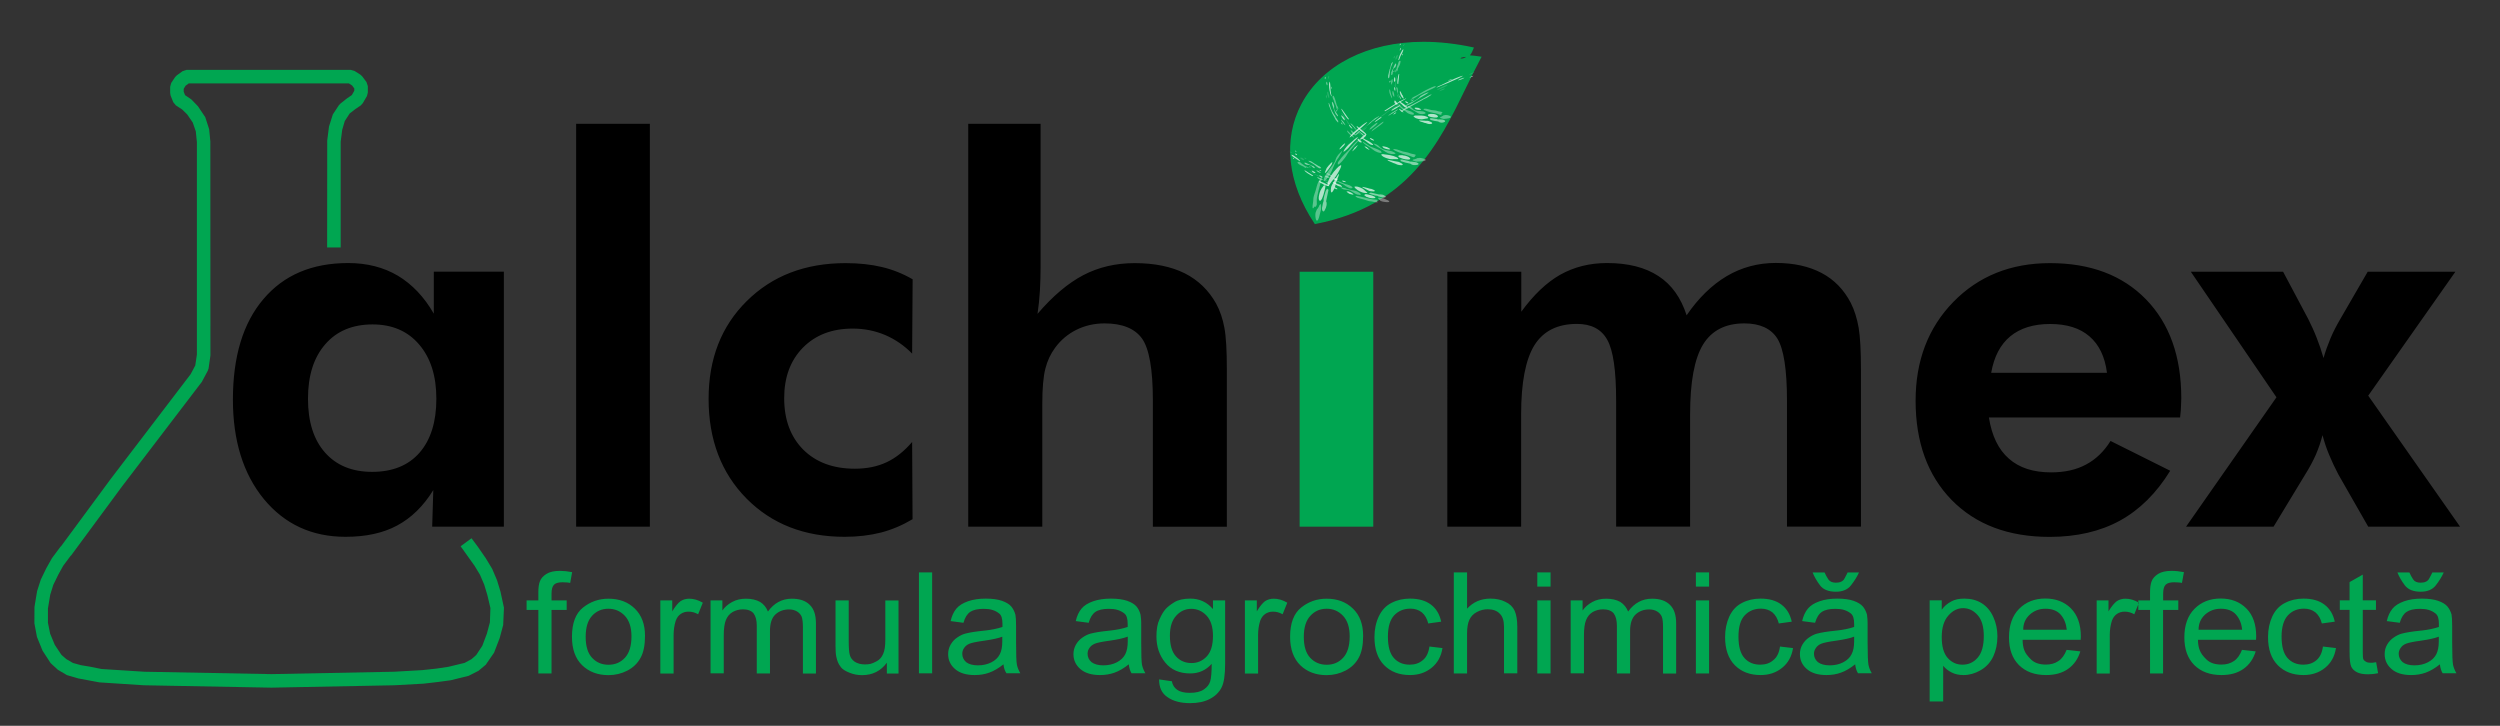 <?xml version="1.0" encoding="utf-8"?>
<!-- Generator: Adobe Illustrator 22.0.1, SVG Export Plug-In . SVG Version: 6.00 Build 0)  -->
<svg version="1.1" id="Layer_1" xmlns="http://www.w3.org/2000/svg" xmlns:xlink="http://www.w3.org/1999/xlink" x="0px" y="0px"
	 viewBox="0 0 2936.8 852.6" style="enable-background:new 0 0 2936.8 852.6;" xml:space="preserve">
<rect x="0" y="0" width="2936.8" height="852.6" fill="#333333" stroke="none"/>
<style type="text/css">
	.st0{fill:#00A651;}
	.st1{fill-rule:evenodd;clip-rule:evenodd;fill:#00A651;}
	.st2{fill-rule:evenodd;clip-rule:evenodd;}
	.st3{opacity:0.35;}
	.st4{fill:#FFFFFF;}
	.st5{opacity:0.69;}
	.st6{opacity:0.5;}
	.st7{opacity:0.15;}
</style>
<g>
	<g>
		<polygon class="st0" points="318.8,807.8 168.9,805 116.8,801.6 91.7,796.9 78.7,793.1 68,786.8 59.5,779 50,764.4 43.4,748.2 
			40.4,732.2 40.5,713 43.6,694.3 48,680.7 54.4,667.5 61.1,655.6 71.3,641.9 71.5,642 130.3,562.3 224,439.5 229.4,429.3 
			231.3,416.5 231.3,167 230,154.3 226.4,143.9 219.9,134.4 214.1,128.7 206.5,123.7 203.5,120 200.4,112.2 199.9,109.2 
			199.9,101.9 201.1,97.5 205.6,90.7 207.6,88.6 214.5,83.6 219.1,82.1 412.1,82.1 416.4,83.3 423.5,87.8 425.6,89.8 430.5,96.4 
			432.1,101.2 432.1,108.7 431.1,112.8 426.1,121.3 423.7,123.9 417.1,128.4 410.8,133.3 405,142.2 402,152.5 400.2,166.5 
			400.2,290.7 384.3,290.7 384.4,165 386.5,148.6 391,134.4 398.1,123.6 399.9,121.7 407.7,115.5 413.3,111.7 416.2,106.6 
			416.2,103.9 413.7,100.5 409.9,98 221.7,98 218.1,100.6 215.8,104.3 215.8,107.7 217.4,111.8 224.8,116.8 232.5,124.8 
			241.1,137.6 245.7,151.8 247.1,166.2 247.2,417.1 247.1,418.3 245,432.9 244.1,435.5 237.1,448.6 143,571.9 83.4,652.7 
			83.2,652.6 74.2,664.7 68.6,674.8 62.6,687.1 59,698.6 56.3,714.9 56.3,731.5 58.9,744.4 64.4,757.6 72.2,769.3 77.8,774.2 
			85.7,778.8 95.1,781.4 105.3,783.1 119.3,785.9 169.6,789.1 318.8,791.9 462.8,789.1 496.2,787.2 512.8,785.4 526.8,783.3 
			545.8,778.7 553.8,774.4 559.4,769.5 566.6,758.6 572,744.2 575.5,731.1 576.1,714.3 572.5,699 568.8,686.7 563.8,675.1 
			557.5,664.7 541.1,641.7 553.9,632.3 561.2,642.1 570.8,656 578.2,668.3 583.9,681.7 587.9,694.9 592,713.9 591.1,734.2 
			587,749.5 580.4,766.7 570.6,780.9 562.1,788 550.5,793.9 529.5,799.1 514.8,801.1 497.6,803.1 463.4,805 		"/>
	</g>
	<g>
		<path class="st1" d="M2843.6,684.5c4.9,0,8.3-1.6,10-4.8c1.8-3.2,3-5.6,3.7-7.2h13.4c-2.3,5.1-5.4,10.1-9.3,15.1
			c-3.9,5-9.8,7.5-17.8,7.5c-8.6,0-14.7-2.5-18.5-7.4c-3.8-5-6.7-10-8.8-15.2h14.1c1.1,2.6,2.5,5.3,4.3,8
			C2836.4,683.2,2839.3,684.5,2843.6,684.5 M2865,747.9c-5,1.9-12,3.4-21.1,4.7c-9.1,1.2-15,2.5-17.6,3.6c-2.7,1.1-4.7,2.7-6.2,4.9
			c-1.5,2.1-2.3,4.4-2.3,6.9c0,3.8,1.6,7.1,4.6,9.8c3.3,2.5,7.9,3.8,13.8,3.8c6,0,11.3-1.2,15.9-3.6c4.7-2.4,7.9-5.6,9.9-9.5
			c1.9-3.8,2.9-8.9,2.9-15.2V747.9z M2866.2,780.4c-5.9,4.7-11.5,7.9-16.8,9.8c-5.3,1.9-10.9,2.8-16.9,2.8c-9.9,0-17.6-2.3-23-7
			c-5.5-4.7-8.2-10.6-8.2-17.6c0-4.1,0.9-7.8,3-11.3c2-3.4,4.6-6.2,7.8-8.3c3.2-2.2,6.2-3.6,9-4.4c2.8-0.7,5.9-1.4,9.1-1.9
			c3.2-0.5,8.3-1.2,15.3-1.9c7-0.8,13.5-2.1,19.5-4.1v-3.8c0-5.9-1.2-9.9-3.8-11.9c-2.5-2-5.1-3.4-8.1-4.3
			c-2.9-0.9-6.4-1.3-10.2-1.3c-7,0-12.3,1.2-15.9,3.6c-3.5,2.4-6.2,6.6-8,12.8l-15.2-2c1.4-6.1,3.7-11,6.8-14.7
			c3.1-3.7,7.7-6.5,13.6-8.6c6-2.1,13-3.1,20.8-3.1c7.8,0,14.2,0.9,19.2,2.6c5,1.8,8.6,4,10.8,6.6c2.2,2.6,3.8,5.8,4.9,9.6
			c0.2,1.7,0.4,3.4,0.5,5.2c0.1,1.8,0.2,4.5,0.2,8.4v19.4c0,14,0.4,22.7,1,25.9c0.7,3.2,2,6.6,4,10h-16.2
			C2867.7,788,2866.6,784.5,2866.2,780.4z M2791.3,777.9l2.3,12.9c-2.3,0.5-4.4,0.8-6.2,1c-1.8,0.2-3.6,0.3-5.7,0.3
			c-5.5,0-9.8-0.8-13.1-2.5c-3.2-1.7-5.4-3.9-6.6-6.6c-1.3-2.8-1.9-8.5-1.9-17.2v-49.4h-11.5v-11.2h11.5v-21.4l15.5-8.8v30.2h15.5
			v11.2h-15.5v50.2c0,4.3,0.2,7,0.7,7.9c0.5,1,1.4,1.9,2.8,2.7c1.3,0.9,3.1,1.3,5.2,1.3c0.9,0,1.9,0,3,0
			C2789.1,778.3,2790.4,778,2791.3,777.9z M2728.8,759.5l15.3,1.8c-1.5,9.8-5.8,17.6-12.8,23.2c-7,5.7-15.5,8.5-25.3,8.5
			c-12.6,0-22.7-3.9-30.3-11.6c-7.6-7.7-11.4-18.7-11.4-33c0-9,1.7-17.1,5-24.3c3.4-7.2,8.3-12.5,14.9-15.8
			c6.5-3.4,13.8-5.1,21.8-5.1c10.1,0,18.3,2.3,24.5,7c6.3,4.7,10.3,11.4,12.2,20.1l-15.2,2.1c-1.4-5.6-3.9-10-7.6-13.1
			c-3.8-2.9-8.2-4.3-13.2-4.3c-7.8,0-14.1,2.6-19,7.8c-4.9,5.3-7.5,13.6-7.5,25c0,11.6,2.3,20,7,25.2c4.6,5.2,10.8,7.8,18.6,7.8
			c6.1,0,11.2-1.7,15.3-5.2C2725.2,772.2,2727.8,766.9,2728.8,759.5z M2582.7,739.8h51.2c-0.7-7.2-3.1-13.1-7.2-17.8
			c-4-4.6-10-6.9-17.9-6.9c-7.2,0-13.3,2.3-18.5,6.9C2585.2,726.8,2582.7,732.6,2582.7,739.8z M2633.7,763.4l16.1,1.8
			c-2.7,8.8-7.5,15.7-14.3,20.5c-6.8,4.9-15.5,7.3-25.9,7.3c-13.4,0-24-3.9-31.9-11.7c-7.8-7.8-11.7-18.6-11.7-32.6
			c0-14.3,4-25.5,11.9-33.5c7.9-8,18.2-12.1,30.8-12.1c12.3,0,22.4,3.9,30.1,11.6c7.8,7.8,11.6,18.8,11.6,33.1l-0.2,3.8h-68.2
			c0,4.7,0.7,8.9,2.1,12.3c1.3,3.5,4,7.2,8.1,11c4.1,3.9,9.9,5.8,17.4,5.8c5.7,0,10.6-1.4,14.7-4.2
			C2628.2,773.9,2631.4,769.4,2633.7,763.4z M2525.7,791.1v-74.6h-13.8v-11.2h13.8v-9.3c0-5.6,0.6-10.1,1.9-13.3
			c1.2-3.2,3.8-6.1,7.6-8.5c3.8-2.4,9.1-3.6,15.8-3.6c4.4,0,9.2,0.5,14.5,1.5l-2.3,12.7c-1.4-0.3-2.8-0.6-4.3-0.6
			c-1.4-0.1-3-0.2-4.9-0.2c-4.6,0-7.9,0.9-9.9,2.8c-2,1.9-3,5.4-3,10.6v7.9h17.8v11.2H2541v74.6H2525.7z M2463,791.1v-85.8h13.9
			v12.9c3.4-5.7,6.8-9.8,9.9-12.1c3.1-1.9,6.4-2.8,10-2.8c5.2,0,10.5,1.5,15.9,4.7l-5.5,13.6c-3.6-2.1-7.4-3.1-11.3-3.1
			c-3.4,0-6.4,0.9-9.1,2.7c-2.7,1.8-4.6,4.5-5.9,8c-1.7,5.3-2.5,11-2.5,17.1v44.9H2463z M2376.7,739.8h51.2
			c-0.8-7.2-3.1-13.1-7.2-17.8c-4.1-4.6-10-6.9-17.9-6.9c-7.2,0-13.3,2.3-18.4,6.9C2379.2,726.8,2376.7,732.6,2376.7,739.8z
			 M2427.7,763.4l16.1,1.8c-2.7,8.8-7.5,15.7-14.3,20.5c-6.8,4.9-15.5,7.3-25.9,7.3c-13.5,0-24-3.9-31.9-11.7
			c-7.8-7.8-11.7-18.6-11.7-32.6c0-14.3,4-25.5,11.9-33.5c7.9-8,18.2-12.1,30.8-12.1c12.4,0,22.4,3.9,30.1,11.6
			c7.7,7.8,11.6,18.8,11.6,33.1l-0.2,3.8H2376c0,4.7,0.7,8.9,2,12.3c1.3,3.5,4.1,7.2,8.1,11c4.1,3.9,9.9,5.8,17.4,5.8
			c5.7,0,10.6-1.4,14.6-4.2C2422.2,773.9,2425.3,769.4,2427.7,763.4z M2281,748.4c0,11,2.3,19.3,7,24.5c4.7,5.3,10.4,7.9,17.3,7.9
			c7.2,0,13.2-2.7,17.9-8.2c4.8-5.5,7.2-13.9,7.2-25.4c0-11.1-2.4-19.3-7.3-24.7c-4.8-5.4-10.5-8.1-17-8.1c-6.5,0-12.3,2.9-17.4,8.8
			C2283.5,729.1,2281,737.5,2281,748.4z M2266.8,824V705.2h14.2v11.1c2.9-4.2,6.7-7.4,11.3-9.8c3.9-2.2,9-3.3,15.2-3.3
			c7.9,0,14.7,1.8,20.6,5.5c5.8,3.7,10.3,9,13.5,16.1c3.2,7,4.8,14.6,4.8,22.7c0,8.9-1.7,16.8-4.9,23.7c-3.3,6.9-8.2,12.3-14.8,16.1
			c-6.6,3.8-13.3,5.7-20.1,5.7c-5.3,0-10-1-13.9-3c-4-2-7.4-4.7-10-7.9V824H2266.8z M2156.7,684.5c4.9,0,8.3-1.6,10-4.8
			c1.8-3.2,3-5.6,3.7-7.2h13.4c-2.3,5.1-5.5,10.1-9.4,15.1c-3.9,5-9.8,7.5-17.8,7.5c-8.6,0-14.8-2.5-18.5-7.4
			c-3.8-5-6.7-10-8.8-15.2h14.1c1.1,2.6,2.5,5.3,4.3,8C2149.5,683.2,2152.5,684.5,2156.7,684.5z M2178.1,747.9
			c-4.9,1.9-12,3.4-21.1,4.7c-9.1,1.2-15,2.5-17.6,3.6c-2.7,1.1-4.7,2.7-6.2,4.9c-1.5,2.1-2.3,4.4-2.3,6.9c0,3.8,1.5,7.1,4.6,9.8
			c3.3,2.5,7.9,3.8,13.8,3.8c6,0,11.3-1.2,16-3.6c4.6-2.4,7.9-5.6,9.8-9.5c2-3.8,3-8.9,3-15.2V747.9z M2179.3,780.4
			c-5.9,4.7-11.4,7.9-16.8,9.8c-5.3,1.9-10.9,2.8-16.9,2.8c-9.8,0-17.6-2.3-23-7c-5.5-4.7-8.2-10.6-8.2-17.6c0-4.1,0.9-7.8,3-11.3
			c2-3.4,4.6-6.2,7.8-8.3c3.2-2.2,6.2-3.6,9-4.4c2.8-0.7,5.9-1.4,9.1-1.9c3.2-0.5,8.3-1.2,15.3-1.9c7-0.8,13.5-2.1,19.5-4.1v-3.8
			c0-5.9-1.3-9.9-3.7-11.9c-2.5-2-5.2-3.4-8.1-4.3c-2.9-0.9-6.3-1.3-10.2-1.3c-7,0-12.4,1.2-15.9,3.6c-3.6,2.4-6.2,6.6-8,12.8
			l-15.2-2c1.4-6.1,3.7-11,6.8-14.7c3.1-3.7,7.7-6.5,13.7-8.6c6-2.1,12.9-3.1,20.8-3.1c7.8,0,14.2,0.9,19.2,2.6
			c5,1.8,8.5,4,10.8,6.6c2.2,2.6,3.8,5.8,4.9,9.6c0.2,1.7,0.4,3.4,0.5,5.2c0.2,1.8,0.2,4.5,0.2,8.4v19.4c0,14,0.4,22.7,1,25.9
			c0.6,3.2,1.9,6.6,3.9,10h-16.2C2180.8,788,2179.8,784.5,2179.3,780.4z M2091,759.5l15.3,1.8c-1.5,9.8-5.8,17.6-12.8,23.2
			c-7,5.7-15.4,8.5-25.3,8.5c-12.6,0-22.7-3.9-30.3-11.6c-7.6-7.7-11.4-18.7-11.4-33c0-9,1.7-17.1,5-24.3
			c3.4-7.2,8.3-12.5,14.8-15.8c6.5-3.4,13.8-5.1,21.8-5.1c10.1,0,18.3,2.3,24.5,7c6.3,4.7,10.3,11.4,12.2,20.1l-15.2,2.1
			c-1.4-5.6-3.9-10-7.6-13.1c-3.8-2.9-8.2-4.3-13.3-4.3c-7.8,0-14.1,2.6-19.1,7.8c-5,5.3-7.4,13.6-7.4,25c0,11.6,2.3,20,7,25.2
			c4.6,5.2,10.8,7.8,18.6,7.8c6.1,0,11.2-1.7,15.2-5.2C2087.4,772.2,2090,766.9,2091,759.5z M1992.2,791.1v-85.8h15.5v85.8H1992.2z
			 M1992.2,689.1v-16.7h15.5v16.7H1992.2z M1845.1,791.1v-85.8h14v11.9c2.8-4.1,6.6-7.4,11.4-10c4.7-2.6,10.2-3.9,16.3-3.9
			c6.6,0,12.1,1.3,16.6,3.8c4.2,2.7,7.2,6.4,9.2,11.3c7.2-10,16.6-15.1,28.2-15.1c9.1,0,16,2.4,20.9,7.2c4.9,4.7,7.3,11.9,7.3,21.7
			v59h-15.4v-54c0-5.9-0.4-10-1.4-12.6c-1-2.5-2.8-4.6-5.5-6.3c-2.7-1.6-5.8-2.4-9.3-2.4c-6.5,0-11.8,2-16.1,6
			c-4.2,4-6.4,10.5-6.4,19.3v49.9h-15.5v-55.9c0-6.4-1.2-11.2-3.7-14.6c-2.7-3.2-6.9-4.8-12.5-4.8c-4.5,0-8.5,1.1-12.1,3.1
			c-3.6,2.1-6.2,5.3-7.9,9.5c-1.7,4.3-2.5,10.2-2.5,18v44.6H1845.1z M1805.9,791.1v-85.8h15.6v85.8H1805.9z M1805.9,689.1v-16.7
			h15.6v16.7H1805.9z M1707.8,791.1V672.4h15.6V715c7.2-7.8,16.3-11.8,27.4-11.8c6.8,0,12.7,1.3,17.6,3.8c5.1,2.3,8.7,5.8,10.8,10.3
			c2.1,4.6,3.2,11,3.2,19.2v54.5h-15.6v-54.5c0-7.3-1.7-12.5-5.1-15.7c-3.3-3.4-8-5.1-14.1-5.1c-4.4,0-8.7,1.1-12.8,3.3
			c-4.1,2.2-7,5.3-8.7,9.1c-1.8,3.9-2.7,9.2-2.7,15.9v47.1H1707.8z M1679.2,759.5l15.3,1.8c-1.5,9.8-5.8,17.6-12.8,23.2
			c-7,5.7-15.5,8.5-25.4,8.5c-12.6,0-22.7-3.9-30.3-11.6c-7.6-7.7-11.4-18.7-11.4-33c0-9,1.7-17.1,5.1-24.3
			c3.4-7.2,8.3-12.5,14.8-15.8c6.5-3.4,13.8-5.1,21.8-5.1c10.1,0,18.3,2.3,24.6,7c6.3,4.7,10.2,11.4,12.1,20.1l-15.2,2.1
			c-1.4-5.6-3.9-10-7.6-13.1c-3.8-2.9-8.1-4.3-13.3-4.3c-7.8,0-14.1,2.6-19.1,7.8c-4.9,5.3-7.4,13.6-7.4,25c0,11.6,2.3,20,7,25.2
			c4.7,5.2,10.9,7.8,18.6,7.8c6.1,0,11.2-1.7,15.3-5.2C1675.6,772.2,1678.1,766.9,1679.2,759.5z M1531.6,748.1
			c0,11.1,2.5,19.3,7.6,24.7c5.1,5.4,11.5,8.1,19.3,8.1c7.8,0,14.2-2.7,19.3-8.2c5.1-5.5,7.7-13.8,7.7-25.1
			c0-10.6-2.6-18.7-7.8-24.2c-5.2-5.5-11.6-8.3-19.2-8.3c-7.7,0-14,2.7-19.1,8.2C1534.2,728.8,1531.6,737.1,1531.6,748.1z
			 M1515.5,748.1c0-16,4.4-27.5,13-34.4c8.6-6.9,18.6-10.4,29.9-10.4c12.7,0,23,3.9,31,11.7c8,7.8,11.9,18.4,11.9,31.9
			c0,11-1.7,19.6-5.3,26c-3.5,6.4-8.7,11.4-15.5,14.9c-6.8,3.5-14.2,5.3-22.1,5.3c-12.6,0-22.9-3.9-30.9-11.6
			C1519.6,773.7,1515.5,762.6,1515.5,748.1z M1462.4,791.1v-85.8h14v12.9c3.4-5.7,6.7-9.8,9.8-12.1c3.1-1.9,6.4-2.8,10.1-2.8
			c5.2,0,10.5,1.5,15.9,4.7l-5.5,13.6c-3.6-2.1-7.4-3.1-11.3-3.1c-3.4,0-6.4,0.9-9.1,2.7c-2.6,1.8-4.6,4.5-5.9,8
			c-1.7,5.3-2.5,11-2.5,17.1v44.9H1462.4z M1374.3,746.6c0,11.2,2.4,19.3,7.2,24.5c4.7,5.2,10.8,7.8,18.2,7.8c7,0,12.9-2.5,17.8-7.7
			c4.9-5.1,7.4-13.2,7.4-24.2c0-10.5-2.5-18.4-7.5-23.8c-5-5.3-11-8-18-8c-6.9,0-12.8,2.7-17.6,8
			C1376.8,728.5,1374.3,736.4,1374.3,746.6z M1361.6,798.1l15,2.2c0.8,4.3,2.8,7.6,6.2,10c3.4,2.4,8.3,3.6,14.9,3.6
			c7.1,0,12.7-1.3,16.5-4c3.9-2.6,6.4-5.9,7.5-9.7c1.1-3.8,1.7-10.6,1.7-20.4c-6.6,7.5-15.1,11.3-25.2,11.3
			c-12.7,0-22.5-4.3-29.4-12.8c-6.9-8.5-10.3-18.7-10.3-30.7c0-8.2,1.1-14.9,3.6-20.1c2.3-5.2,4.6-9.1,6.9-11.7
			c2.3-2.7,5.8-5.4,10.4-8.3c4.6-2.8,10.9-4.3,18.8-4.3c10.8,0,19.7,4.1,26.7,12.3v-10.2h14.3v74.2c0,13.3-1.4,22.8-4.3,28.3
			c-2.8,5.5-7.4,10-13.7,13.3c-6.4,3.3-14.1,4.9-23.3,4.9c-11,0-19.9-2.4-26.5-7.1C1364.8,814.5,1361.6,807.6,1361.6,798.1z
			 M1324.7,747.9c-5,1.9-12,3.4-21.1,4.7c-9.1,1.2-15,2.5-17.6,3.6c-2.6,1.1-4.7,2.7-6.2,4.9c-1.5,2.1-2.2,4.4-2.2,6.9
			c0,3.8,1.5,7.1,4.6,9.8c3.3,2.5,7.9,3.8,13.8,3.8c6,0,11.4-1.2,16-3.6c4.6-2.4,7.9-5.6,9.9-9.5c1.9-3.8,2.9-8.9,2.9-15.2V747.9z
			 M1326,780.4c-5.9,4.7-11.5,7.9-16.8,9.8c-5.3,1.9-11,2.8-17,2.8c-9.8,0-17.6-2.3-23-7c-5.5-4.7-8.2-10.6-8.2-17.6
			c0-4.1,1-7.8,3-11.3c2-3.4,4.6-6.2,7.8-8.3c3.2-2.2,6.1-3.6,9-4.4c2.8-0.7,5.9-1.4,9.1-1.9c3.2-0.5,8.3-1.2,15.3-1.9
			c7-0.8,13.5-2.1,19.5-4.1v-3.8c0-5.9-1.3-9.9-3.7-11.9c-2.5-2-5.2-3.4-8.1-4.3c-2.9-0.9-6.3-1.3-10.2-1.3
			c-7.1,0-12.4,1.2-15.9,3.6c-3.5,2.4-6.2,6.6-7.9,12.8l-15.2-2c1.4-6.1,3.7-11,6.8-14.7c3.1-3.7,7.7-6.5,13.7-8.6
			c6-2.1,13-3.1,20.8-3.1c7.8,0,14.2,0.9,19.2,2.6c5,1.8,8.6,4,10.8,6.6c2.2,2.6,3.8,5.8,4.8,9.6c0.2,1.7,0.5,3.4,0.6,5.2
			c0.2,1.8,0.2,4.5,0.2,8.4v19.4c0,14,0.3,22.7,0.9,25.9c0.7,3.2,2,6.6,4,10h-16.3C1327.5,788,1326.4,784.5,1326,780.4z
			 M1177.5,747.9c-4.9,1.9-12,3.4-21.1,4.7c-9.1,1.2-15,2.5-17.6,3.6c-2.7,1.1-4.7,2.7-6.2,4.9c-1.5,2.1-2.2,4.4-2.2,6.9
			c0,3.8,1.5,7.1,4.5,9.8c3.3,2.5,7.9,3.8,13.8,3.8c6,0,11.3-1.2,16-3.6c4.6-2.4,7.9-5.6,9.8-9.5c2-3.8,2.9-8.9,2.9-15.2V747.9z
			 M1178.8,780.4c-5.9,4.7-11.5,7.9-16.8,9.8c-5.3,1.9-10.9,2.8-17,2.8c-9.8,0-17.6-2.3-23-7c-5.5-4.7-8.2-10.6-8.2-17.6
			c0-4.1,1-7.8,3-11.3c2-3.4,4.6-6.2,7.8-8.3c3.2-2.2,6.2-3.6,9-4.4c2.8-0.7,5.9-1.4,9.1-1.9c3.2-0.5,8.4-1.2,15.4-1.9
			c7-0.8,13.5-2.1,19.5-4.1v-3.8c0-5.9-1.2-9.9-3.7-11.9c-2.5-2-5.1-3.4-8.1-4.3c-2.9-0.9-6.4-1.3-10.2-1.3
			c-7.1,0-12.3,1.2-15.9,3.6c-3.5,2.4-6.2,6.6-7.9,12.8l-15.1-2c1.4-6.1,3.7-11,6.8-14.7c3.1-3.7,7.7-6.5,13.7-8.6
			c6-2.1,12.9-3.1,20.8-3.1c7.8,0,14.2,0.9,19.1,2.6c5,1.8,8.6,4,10.8,6.6c2.2,2.6,3.8,5.8,4.9,9.6c0.2,1.7,0.4,3.4,0.6,5.2
			c0.1,1.8,0.2,4.5,0.2,8.4v19.4c0,14,0.3,22.7,1,25.9c0.6,3.2,2,6.6,4,10h-16.3C1180.3,788,1179.2,784.5,1178.8,780.4z
			 M1079.5,791.1V672.4h15.5v118.6H1079.5z M1041.8,791.1v-12.6c-7.1,9.7-16.8,14.6-29.1,14.6c-5.2,0-10.1-0.9-14.9-2.9
			c-4.8-1.9-8-4-9.7-6.1c-1.7-2.2-3-4.2-3.7-6c-0.8-1.8-1.4-4-2-6.7c-0.6-2.6-0.9-6.9-0.9-12.9v-53.2h15.5v47.5
			c0,8.1,0.4,13.6,1.3,16.7c0.8,3,2.7,5.7,5.8,7.9c3.4,2.1,7.3,3.1,11.8,3.1c2.6,0,4.8-0.2,6.6-0.6c1.8-0.4,4.3-1.5,7.5-3.2
			c3.2-1.7,5.7-4.5,7.4-8.4c1.8-3.8,2.6-9.5,2.6-17v-45.9h15.5v85.8H1041.8z M834.7,791.1v-85.8h13.9v11.9c2.8-4.1,6.6-7.4,11.4-10
			c4.7-2.6,10.2-3.9,16.3-3.9c6.6,0,12.1,1.3,16.6,3.8c4.3,2.7,7.3,6.4,9.2,11.3c7.2-10,16.6-15.1,28.2-15.1
			c9.1,0,16.1,2.4,20.9,7.2c4.9,4.7,7.3,11.9,7.3,21.7v59h-15.3v-54c0-5.9-0.5-10-1.4-12.6c-1-2.5-2.8-4.6-5.5-6.3
			c-2.7-1.6-5.8-2.4-9.4-2.4c-6.4,0-11.8,2-16.1,6c-4.2,4-6.3,10.5-6.3,19.3v49.9H889v-55.9c0-6.4-1.2-11.2-3.7-14.6
			c-2.7-3.2-6.9-4.8-12.5-4.8c-4.5,0-8.5,1.1-12.1,3.1c-3.6,2.1-6.3,5.3-8,9.5c-1.7,4.3-2.5,10.2-2.5,18v44.6H834.7z M775.7,791.1
			v-85.8h14v12.9c3.4-5.7,6.7-9.8,9.9-12.1c3-1.9,6.4-2.8,10.1-2.8c5.1,0,10.4,1.5,15.9,4.7l-5.5,13.6c-3.6-2.1-7.4-3.1-11.3-3.1
			c-3.4,0-6.5,0.9-9.1,2.7c-2.7,1.8-4.6,4.5-5.9,8c-1.7,5.3-2.5,11-2.5,17.1v44.9H775.7z M688,748.1c0,11.1,2.5,19.3,7.6,24.7
			c5,5.4,11.4,8.1,19.2,8.1c7.8,0,14.2-2.7,19.3-8.2c5.1-5.5,7.7-13.8,7.7-25.1c0-10.6-2.6-18.7-7.8-24.2
			c-5.2-5.5-11.6-8.3-19.3-8.3c-7.6,0-14,2.7-19.1,8.2C690.5,728.8,688,737.1,688,748.1z M671.9,748.1c0-16,4.3-27.5,13-34.4
			c8.7-6.9,18.6-10.4,29.9-10.4c12.7,0,23.1,3.9,31,11.7c8,7.8,11.9,18.4,11.9,31.9c0,11-1.7,19.6-5.3,26
			c-3.5,6.4-8.7,11.4-15.5,14.9c-6.8,3.5-14.2,5.3-22.1,5.3c-12.6,0-22.9-3.9-30.9-11.6C675.9,773.7,671.9,762.6,671.9,748.1z
			 M632.4,791.1v-74.6h-13.8v-11.2h13.8v-9.3c0-5.6,0.6-10.1,1.9-13.3c1.2-3.2,3.8-6.1,7.6-8.5c3.8-2.4,9.1-3.6,15.8-3.6
			c4.3,0,9.2,0.5,14.4,1.5l-2.3,12.7c-1.4-0.3-2.8-0.6-4.2-0.6c-1.4-0.1-3-0.2-4.9-0.2c-4.5,0-7.9,0.9-9.8,2.8c-2,1.9-3,5.4-3,10.6
			v7.9h17.8v11.2h-17.8v74.6H632.4z"/>
	</g>
	<g>
		<path class="st2" d="M2670.8,618.7H2568l106.2-152l-100.6-147.5H2682l29.5,55.5c3.6,7.2,7,14.5,9.9,22c3,7.5,5.7,15.5,8.1,23.9
			c2.2-7.8,5-15.5,8.2-23.2c3.2-7.6,7.2-15.3,11.9-23.3l31.8-54.9h103l-102.4,145.6l107.9,153.9h-107.9l-35.1-61.4
			c-4-7.7-7.7-15.4-10.8-23c-3.2-7.6-5.7-15.3-7.8-23.1c-2,7.9-4.7,15.7-7.9,23.1c-3.3,7.4-7.5,15.3-12.8,23.7L2670.8,618.7z
			 M2561,490.4h-224.6c3.4,21.6,11.2,37.7,23.5,48.4c12.2,10.8,28.7,16.1,49.6,16.1c15.8,0,29.6-3,41-9.2
			c11.5-6.1,21.1-15.3,28.8-27.7l70.1,35c-16.2,26.4-36,45.9-59.1,58.6c-23.2,12.7-50.8,19.1-82.6,19.1c-48.4,0-86.7-14.5-115-43.3
			c-28.2-28.9-42.4-67.8-42.4-116.7c0-47,14.8-85.7,44.3-116c29.6-30.3,67.4-45.6,113.6-45.6c47.5,0,85.1,14.2,112.8,42.6
			c27.6,28.4,41.4,67.1,41.4,116.1c0,2.8-0.1,5.5-0.3,8.8C2562.1,479.7,2561.7,484.3,2561,490.4z M2475.1,437.9
			c-2.4-18.9-9.3-33.1-20.6-42.8c-11.2-9.7-26.6-14.5-46.2-14.5c-19.4,0-35,4.8-46.8,14.5c-11.7,9.7-19.1,24-22.4,42.8H2475.1z
			 M1787.1,618.7h-86.9V319.2h86.9v47c14.3-19.7,29.5-34.2,45.6-43.4c16.2-9.1,34.5-13.8,55.1-13.8c24.7,0,44.9,5.1,60.4,15.3
			c15.6,10.1,26.5,25.6,33.1,46.1c13.9-20.3,29.6-35.6,47.1-46c17.6-10.4,36.8-15.5,57.7-15.5c21.2,0,39,4,53.8,11.8
			c14.8,7.8,26.2,19.6,34.3,35.2c4.3,8.5,7.3,18.3,9.2,29.1c1.8,10.7,2.7,27.1,2.7,49.1v9.5v175h-86.9V470.6
			c0-36.3-3.8-60.6-11.2-72.7c-7.4-11.9-20.4-18-38.9-18c-22.3,0-38.5,8.4-48.6,25c-10.1,16.7-15.1,44-15.1,81.8v131.9h-86.9V470.6
			c0-35.2-3.4-59-10.4-71.4c-6.9-12.5-18.8-18.7-35.6-18.7c-23,0-39.6,8.4-50.1,25.2c-10.3,16.8-15.5,43.8-15.5,81V618.7z
			 M1137.4,618.7V145.4h85v168.3c0,9.3-0.3,18.6-0.8,27.9c-0.6,9.3-1.5,18.4-2.8,27.1c17.9-21,35.9-36.1,53.8-45.5
			c18-9.4,38.1-14.1,60.3-14.1c23.2,0,42.8,4,58.7,11.9c15.9,8,28.3,20,37.1,35.8c4.5,8.3,7.7,17.8,9.6,28.2c2,10.6,2.9,27,2.9,49.3
			v9.5v175h-86.9V470.6c0-36.8-4.3-61.1-12.8-73c-8.5-11.7-23.2-17.7-43.9-17.7c-11.9,0-23,2.5-33.1,7.5c-10,5-18.4,12-25.1,21.2
			c-5.3,7.2-9.1,15.3-11.4,24.5c-2.4,9.2-3.6,23.1-3.6,41.8v11.9v131.9H1137.4z M1072,609.9c-11.7,7-24.1,12.3-37.1,15.7
			c-13,3.3-27.3,5-42.8,5c-47.1,0-85.5-15-115.2-45c-29.6-30-44.5-69.1-44.5-117.1c0-47,15-85.4,44.9-114.9
			c29.9-29.6,68.5-44.5,116.1-44.5c15.8,0,30.1,1.6,42.7,4.6c12.6,3,24.6,7.8,36,14.4l-0.6,87.3c-9.1-9.3-19.7-16.7-31.6-21.8
			c-12.1-5.1-24.8-7.6-38.2-7.6c-24.3,0-43.8,7.5-58.5,22.4c-14.7,15-22,34.8-22,59.4c0,25.2,7.5,45.4,22.4,60.4
			c15,14.9,35.2,22.4,60.6,22.4c14,0,26.4-2.5,37.3-7.6c10.9-5.1,20.8-13.1,30-23.8L1072,609.9z M676.8,618.7V145.4h86.6v473.3
			H676.8z M591.9,618.7h-84.2l1.3-43c-11.7,19-25.9,32.8-42.6,41.7c-16.6,8.9-36.7,13.2-60.5,13.2c-39.6,0-71.5-14.8-95.9-44.3
			c-24.2-29.5-36.4-68.5-36.4-116.9c0-50.5,11.9-89.9,35.8-118c23.9-28.3,57.1-42.4,99.6-42.4c22.2,0,41.7,5,58.4,14.9
			c16.7,10,30.9,24.9,42.2,44.6v-49.4h82.3V618.7z M512.6,468.4c0-26.9-6.8-48.1-20.3-63.8c-13.4-15.7-31.7-23.5-54.6-23.5
			c-23.6,0-42.2,7.8-55.6,23.3c-13.6,15.6-20.3,36.9-20.3,64c0,27.1,6.7,48.2,20,63.2c13.3,15.1,31.8,22.7,55.4,22.7
			c23.9,0,42.6-7.5,55.8-22.7C506,516.6,512.6,495.5,512.6,468.4z"/>
	</g>
	<g>
		<path class="st1" d="M1526.7,618.7V319.2h86.5v299.5H1526.7z M1519,196.2c0-13.8,5-25.9,15-35.8c9.9-10,21.9-15,35.7-15
			c14,0,26,4.9,36.2,14.8c10.1,9.9,15.1,21.9,15.1,35.9c0,14-5,26.1-15.1,36c-10.1,10-22.1,15-36.2,15c-13.8,0-25.7-5.1-35.7-15.3
			C1524,221.7,1519,209.7,1519,196.2z"/>
	</g>
	<g>
		<path class="st1" d="M1545,262.3c128.8-24.7,154.8-122,194-194.9c-42.7-7.3-18.2,15.5-8.9-10.9C1563.8,20.3,1464,141.2,1545,262.3
			z"/>
	</g>
	<g>
		<path class="st0" d="M1544.6,263.3l-0.3-0.5c-32-47.8-37.6-99.2-15.3-141c24.3-45.5,77.8-72.7,143.2-72.7
			c18.7,0,38.3,2.2,58.3,6.5l0.9,0.2l-0.3,0.9c-1.2,3.3-2.6,6.1-4.4,8.3c3.6,0.2,7.9,0.7,12.7,1.5l1.1,0.2l-0.6,1
			c-6,11.2-11.6,22.7-17.6,35c-31.7,65.3-67.6,139.4-177.1,160.4L1544.6,263.3z M1672.2,50.9c-64.7,0-117.7,26.8-141.7,71.8
			c-21.9,41-16.5,91.6,14.9,138.7c108.2-21,143.8-94.5,175.3-159.3c5.8-11.9,11.2-23.1,17-34c-4.8-0.8-9.1-1.2-12.7-1.3
			c-3.4,3.4-6.6,3.8-7.9,3.8l0,0c-2,0-3.3-0.9-3.3-2.1c0-2.1,3.8-3.4,10.2-3.4h0.3c1.9-2,3.4-4.6,4.7-7.9
			C1709.6,53,1690.4,50.9,1672.2,50.9z M1722.4,66.8c-5.3,0.2-6.7,1.4-6.8,1.7c0,0,0.6,0.3,1.6,0.3l0,0
			C1717.9,68.7,1719.9,68.6,1722.4,66.8z"/>
	</g>
	<g class="st3">
		<path class="st4" d="M1662.5,113.8c-1.4,0.8-2.8,1.6-4.1,2.5c-0.8,0.6-1.9,1.2-2.5,1.9c1.3-0.6,2.6-1.3,3.8-1.9
			c0.8-0.4,1.6-0.9,2.3-1.3c1.6-1.1,3.1-2.1,4.9-3.1c0.8-0.3,1.5-0.7,2.2-1c1.1-0.5,2.1-1.1,3.1-1.6c1-0.5,2-1,3-1.5
			c0.3-0.2,0.7-0.4,0.9-0.5c0.2-0.2,0.4-0.3,0.6-0.4c1.9-0.8,3.9-1.7,5.8-2.6c0.7-0.3,1.3-0.6,2-1c0.4-0.3,0.9-0.6,1.3-0.8
			c0.4-0.2,1.1-0.8,0.8-1c-0.2-0.3-1.2-0.2-1.7-0.1c-1.9,0.7-3.7,1.4-5.5,2.3c-1.4,0.6-2.8,1.3-4.1,2c-2.7,1.4-5.3,3-7.8,4.5
			l-0.2,0.1l-0.3,0.2l-0.2,0.1c-0.3,0.1-0.5,0.3-0.7,0.4c-0.2,0.1-0.4,0.2-0.6,0.4l-0.2,0.1l-0.1,0.1h0c-0.9,0.4-1.8,0.9-2.6,1.3
			c-0.8,0.4-1.7,0.9-2.5,1.3c-0.6,0.4-1.1,0.7-1.6,1.1c-0.1,0.1-0.6,0.5-0.4,0.6c0.2-0.1,0.5-0.2,0.7-0.3l0,0.1
			c1.5-0.6,3-1.3,4.4-1.9C1662.9,113.6,1662.7,113.7,1662.5,113.8 M1608.7,151.8c0.4-0.6,0.8-1.1,1.2-1.6c0.5-0.6,1.1-1.1,1.7-1.7
			c0.7-0.7,1.5-1.3,2.4-1.9c0.9-0.8,2-1.5,3-2.1c0.5-0.2,1-0.4,1.5-0.5c-0.3,0.5-0.6,1-0.9,1.5c-0.5,0.5-1,1.1-1.6,1.7
			c-0.8,0.7-1.6,1.4-2.5,2.1c-1.2,0.9-2.5,1.9-3.8,2.8c0-0.1,0.1-0.2,0.1-0.2l-0.3,0.1l0.1-0.2l-0.1,0l-0.3,0.1c0,0-0.2,0.1-0.4,0.2
			l-0.3,0.2c0,0-0.2,0.2-0.2,0.3l0-0.2C1608.4,152.2,1608.6,152,1608.7,151.8z M1612.4,152.4l0.2-0.1l0.1,0l0,0l0,0l0,0l0,0
			L1612.4,152.4z M1612.3,152.5l0.1-0.1L1612.3,152.5l0.2-0.2l0.1-0.1c2-1.6,3.8-3.1,5.9-4.7c2-1.6,4.1-3.2,6.4-4.6
			c0.3,0.1,0.3,0.3,0.3,0.5c-0.1,0.3-0.5,0.8-0.8,1.1c-0.4,0.5-1,0.9-1.6,1.4c-0.7,0.6-1.5,1.1-2.2,1.7c-3.1,2.3-6.4,4.7-9.6,7
			C1611.2,153.9,1612,153.2,1612.3,152.5z M1573.3,188.6c1.5-2.2,3.4-4.4,5.4-6.6c1.9-2,4-4,5.9-5.9c1.5-2.1,3.3-4.1,5.1-6
			c1.1-1.2,2.2-2.3,3.4-3.4c0.4-0.5,0.9-0.9,1.4-1.3c0.3-0.3,0.7-0.6,1.1-0.8c-0.1,0.4-0.2,0.8-0.4,1.2l0,0.1l-0.1,0.2
			c0,0-0.3,0.4-0.4,0.5c-0.3,0.3-0.6,0.6-0.8,0.9c-2,2.4-4.2,4.8-6.3,7.2c-1,1.1-2,2.3-2.9,3.4c-0.9,1.1-1.6,2.3-2.3,3.5
			c-0.7,1.3-1.6,2.6-2.6,3.9c-1,1.3-2,2.6-3.2,3.9c-0.9,0.9-1.8,2-3,2.9c-0.2,0.1-1.5,1.2-1.9,0.9c-0.3-0.3-0.1-1.7-0.1-2.1l0.1-0.2
			c0.1-0.1,0.1-0.2,0.1-0.2c0.1-0.2,0.2-0.4,0.3-0.6c0.5-0.6,0.9-1.1,1.3-1.7L1573.3,188.6z M1545.4,250.4l0,0.1L1545.4,250.4z
			 M1545.4,250.4L1545.4,250.4L1545.4,250.4z M1545.4,250.3L1545.4,250.3L1545.4,250.3z M1545.4,250.2L1545.4,250.2L1545.4,250.2z
			 M1545.4,250.2c-0.2,0.9-0.2,1.7-0.2,2.6c0,0.9,0,1.9,0.2,2.8c0.1,0.7,0.2,1.6,0.5,2.3c0.1,0.3,0.3,0.9,0.7,1.2
			c0.3,0.1,0.6,0.1,0.9,0c0.4-0.2,0.6-0.6,0.8-0.8c0.6-1.1,0.9-2.3,1.3-3.4c0.8-2.9,1.4-5.7,2.2-8.6v-0.1l0-0.2c0-0.2,0-0.3,0-0.3
			c0-0.2,0-0.3,0-0.3c0.1-0.1,0.1-0.2,0.1-0.2c0-1.2,0.1-2.3,0-3.4c0-0.8-0.2-1.6-0.6-2.3c-0.3,0.4-0.7,0.7-1,1.1
			c-0.2,0.2-0.4,0.5-0.5,0.8c-0.2,0.3-0.4,0.6-0.4,1l0,0l0,0l-0.1,0.1c-0.1,0.3-0.2,0.5-0.2,0.7c-0.2,0.3-0.5,0.7-0.8,1
			c-0.1,0.2-0.3,0.5-0.4,0.7c-0.1,0.2-0.2,0.4-0.3,0.6l-0.3-0.1c0,0.2-0.2,0.4-0.2,0.6l-0.1,0l0,0.1l-0.1,0.2h-0.1
			c-0.2,0.2-0.2,0.5-0.3,0.8c-0.2,0.4-0.2,0.7-0.4,1.1C1545.7,248.9,1545.5,249.6,1545.4,250.2z M1545.4,250.2L1545.4,250.2
			L1545.4,250.2L1545.4,250.2z M1555.1,212.4c0.1,0.4,0.5,0.6,1.1,0.2c0.9-0.5,1.6-1.4,2.1-2.1c1.9-2.3,3.5-4.7,4.9-7.1
			c0.5-0.8,0.9-1.6,1.2-2.5c0.4-1.1,0.9-2.1,1.3-3.1c0.8-1.8,1.5-3.6,2.3-5.4c0.9-1.9,2.2-3.8,3.2-5.7c0.1-0.2,0.2-0.3,0.4-0.5
			c0.1-0.2,0.2-0.3,0.4-0.4c0.9-1.7,2-3.4,3-5.1c0.7-1.1,1.6-2.5,1.7-3.6c-1.5,1.6-3.3,3.2-4.7,4.8c-0.7,0.9-1.3,1.8-1.8,2.7
			c-0.4,0.6-0.7,1.3-0.9,1.9c-0.4,1.1-0.6,2.2-1.1,3.3c-0.4,0.8-0.9,1.7-1.4,2.5c-0.5,0.8-1.1,1.7-1.7,2.5c-1.2,1.7-2.6,3.4-3.9,5.1
			c-1.3,1.7-2.5,3.4-3.6,5.1c-0.5,0.8-1,1.7-1.4,2.4c-0.4,0.8-0.6,1.6-0.9,2.4l0,0.2l-0.1,0.4l-0.1,0.4l0,0.2l0,0v0.1
			C1555.1,211.7,1555,212.1,1555.1,212.4z M1544.3,242.4c0.2,0.3,0.6,0.9,1.2,0.4c0.4-0.2,0.6-0.6,0.7-0.9c0.3-0.6,0.5-1.1,0.7-1.7
			c0-1.7-0.1-3.5-0.1-5.2c0.1-1.9,0.4-3.9,0.9-5.8c0.6-2.2,1-4.4,1.5-6.5c0.6-2.6,1.3-5.1,2.1-7.7c0.4-1.3,0.8-2.6,1.1-3.9
			c0.2-0.9,0.5-1.9,0.6-2.9l-0.1-0.4c-0.1-0.1-0.3,0-0.3,0c-0.7,0.4-1.1,1-1.4,1.5c-0.6,0.7-1.1,1.5-1.5,2.3
			c-0.4,0.7-0.8,1.5-1.1,2.2c-1.5,3.3-2.1,6.6-3.1,10c-0.9,2.9-2.1,5.8-2.6,8.7c-0.2,1.4-0.1,2.8-0.3,4.2c-0.2,1.7-0.5,3.4-0.7,5.1
			c-0.1,0.7-0.1,1.4,0,2.1c0,0.2,0.1,0.4,0.2,0.6c0.1,0.1,0.2,0.2,0.5,0.2l0,0h0.1l0.1-0.2c0.1-0.2,0.2-0.2,0.2-0.2
			c0.1-0.2,0.1-0.2,0.2-0.3v0l0.1,0c0.1,0,0.1-0.1,0.1-0.2l0.2-0.5l0,0.1c0.1-0.2,0.2-0.4,0.3-0.6c0,0,0.1,0.1,0.1,0.2l0.1-0.2
			l0.1,0.2l0.1-0.2C1544.3,242.9,1544.3,242.6,1544.3,242.4z"/>
	</g>
	<g class="st5">
		<path class="st4" d="M1590.3,164.5c-2.2,1.8-4.3,3.7-6.4,5.6c-1.5,1.5-2.7,3-3.9,4.6c-0.5,0.7-1,1.5-1.4,2.2
			c-0.1,0.2-0.3,0.5-0.3,0.8c0,0.2-0.1,0.3-0.1,0.3c0.1,0.2,0.2,0.2,0.2,0.2c0.3-0.1,0.5-0.2,0.5-0.2c0.7-0.4,1.1-0.9,1.6-1.2
			c0.6-0.5,1.3-1.1,1.8-1.5c0.6-0.5,1.1-1,1.6-1.5c2.1-2.3,3.8-4.7,6-6.9c1.2-1.2,2.5-2.3,3.6-3.5c0.4-0.4,0.8-0.8,1.1-1.3
			c0.3-0.4,0.5-0.8,0.6-1.2l-0.2,0.1l-0.3,0.2l0-0.1l-0.2,0.1c-0.2,0.1-0.4,0.2-0.5,0.4l0-0.1c-0.7,0.5-1.5,1.1-2.1,1.6
			c-0.4,0.4-0.9,0.7-1.4,1.1l-0.4,0.3l-0.3,0.3l0,0l0,0v0.1l0,0l0.1-0.1c0.1-0.1,0.1-0.2,0.1-0.2L1590.3,164.5L1590.3,164.5
			L1590.3,164.5L1590.3,164.5L1590.3,164.5 M1577,170.7c-1,1-1.9,2.1-2.9,3.2l0,0.2c0,0-0.1,0.1-0.2,0.2c0,0-0.2,0.4-0.3,0.5
			c0,0.3-0.1,0.5-0.1,0.8c0.5-0.3,1.1-0.6,1.5-0.9c1.1-1.1,2.3-2.2,3.4-3.3c0.2-0.2,0.4-0.5,0.6-0.7c0.1-0.1,0.2-0.2,0.3-0.4
			l0.1-0.2l0.1-0.1c0.1-0.7,0.6-1.2,0.8-1.9c-0.4,0.2-0.8,0.5-1.1,0.7c-0.2,0.1-0.4,0.3-0.5,0.5l0-0.1c0,0-0.2,0.1-0.2,0.2l-0.3,0.2
			l0-0.1C1577.8,170,1577.4,170.3,1577,170.7z M1590,175.3c-0.4,0.5-0.6,0.9-0.9,1.3c-0.2,0.3-0.3,0.6-0.4,0.8l-0.1,0.2l-0.1,0.2
			c0.1-0.1,0.2-0.1,0.2-0.1c0.4-0.2,0.6-0.4,0.8-0.6c0.3-0.3,0.6-0.6,0.9-0.9c0.6-0.6,1.2-1.2,1.8-1.7c0.4-0.5,0.7-0.9,1-1.3
			c0.2-0.3,0.4-0.5,0.6-0.8c0-0.2,0.2-0.2,0.2-0.2l0.1-0.2l0.1,0c0-0.2,0.1-0.3,0.1-0.3c0.2-0.2,0.3-0.4,0.3-0.4
			c0.2-0.4,0.2-0.7,0.2-0.9c-1.1,1-2.4,2.1-3.6,3.1c-0.1,0.2-0.3,0.4-0.4,0.7c-0.1,0.1-0.2,0.2-0.2,0.2l-0.2,0.3l-0.2,0.4l-0.2,0.2
			l-0.1,0l0,0L1590,175.3L1590,175.3L1590,175.3z M1602.7,158.4c0.4-0.3,1.1-0.6,1.6-0.8c0.4-0.1,0.5,0,0.6,0.2
			c0.1,0.5-0.2,1.2-0.4,1.8l-0.1,0.2c-0.4,0.5-0.9,0.9-1.4,1.3c-0.3,0.4-0.7,0.7-1.1,1c-0.3,0.2-0.5,0.4-0.8,0.6
			c-0.2,0.1-0.5,0.2-0.8,0.4c-0.4,0.2-0.8,0.3-1.2,0.5c-0.2,0.1-0.4,0.2-0.6,0.3c-0.2,0.1-0.5,0.3-0.7,0.5c0.1-0.6,0.2-1.1,0.2-1.6
			c1.3-1.3,2.6-2.7,4-4l0.2-0.2v0.2v0l0,0l0.4-0.2h0v0h0.1v0L1602.7,158.4z M1640.2,131.8c-0.6,0.3-1.3,0.7-1.9,1
			c-0.5,0.4-0.9,0.8-1.3,1.2c0,0-0.3,0.4-0.1,0.6c0.6-0.4,1.3-0.7,1.9-1c0.3-0.2,0.5-0.4,0.7-0.6c0.2-0.2,0.4-0.4,0.4-0.4
			C1640,132.3,1640.3,131.9,1640.2,131.8z M1619.7,139c-1.5,1.1-2.9,2.3-4.4,3.5c-0.1,0.2-0.2,0.5-0.4,0.8c0.7-0.2,1.3-0.6,1.9-0.9
			c0.7-0.4,1.3-0.8,1.8-1.3c0.6-0.4,1.2-0.9,1.8-1.3c0.6-0.4,1.2-0.8,1.8-1.2c0.3-0.4,0.7-0.8,1-1.3c-0.1,0-0.2,0.1-0.2,0.1l-0.2,0
			v-0.1c0,0-0.2,0.1-0.3,0.2l-0.3,0.2l0-0.1l0,0h0l-0.1,0.1h0l-0.1,0v0v-0.1c-0.5,0.4-1.2,0.7-1.8,1l0.1-0.1
			C1620.1,138.8,1619.9,138.9,1619.7,139z M1635.7,128.4c-0.6,0.6-1,1.3-1.5,1.9c1-0.3,2-0.8,2.8-1.3c1.2-0.6,2.4-1.3,3.5-1.9
			c1.1-0.7,2.1-1.4,3.1-2.1c0.7-0.5,1.5-1.1,1.9-1.6c-1,0.2-2,0.7-2.9,1.1c-1.3,0.6-2.7,1.3-4,2c-0.1,0.1-0.2,0.2-0.4,0.3
			c-0.2,0.1-0.3,0.2-0.4,0.3c-0.3,0.1-0.5,0.3-0.8,0.5c0,0-0.2,0.2-0.4,0.3l-0.2,0.1l-0.1,0.1C1636.2,128.2,1636,128.3,1635.7,128.4
			z M1661.1,116.8c-0.7,0.3-1.4,0.6-2.1,0.9c0,0-0.3,0.2-0.4,0.3c0,0-0.3,0.2-0.4,0.2c-0.2,0.3-0.4,0.6-0.7,0.9
			c0.5-0.3,1.1-0.5,1.6-0.7c0.3-0.2,0.6-0.5,0.8-0.7c0.2-0.1,0.3-0.1,0.3-0.1C1660.5,117.3,1660.8,117.1,1661.1,116.8z M1703.3,93.6
			c-0.2,0.1-0.6,0.2-0.8,0.3c-0.3,0.1-0.6,0.3-0.9,0.4c0,0-0.3,0.2-0.5,0.4c0.2,0,0.2,0,0.3,0l0.2,0c0.9-0.4,1.9-0.6,2.9-0.9
			c0.5-0.4,1.3-0.7,1.7-1c-0.1,0-0.2,0-0.3,0c-0.5,0.2-1,0.4-1.5,0.5c-0.2,0.1-0.5,0.2-0.8,0.3l-0.2,0L1703.3,93.6L1703.3,93.6
			L1703.3,93.6z M1729.3,89.3c-1.1,0.6-2.3,1.1-3.2,1.7l0.2,0l0.2,0h0.1c0.1,0,0.1,0,0,0c0.3-0.1,0.6-0.1,0.8-0.2l-0.1,0
			c0.4-0.1,0.8-0.2,1.1-0.3l0,0l0.1-0.1c0.2-0.1,0.3-0.1,0.3-0.1c0.4-0.2,0.8-0.3,1-0.4c0.5-0.3,0.9-0.6,1.2-0.9
			c-0.2,0.1-0.5,0.2-0.7,0.2l0.1-0.1c-0.5,0.2-1,0.3-1.5,0.5l0.1-0.1C1729.2,89.4,1729.3,89.3,1729.3,89.3z M1717.7,92.1
			L1717.7,92.1L1717.7,92.1z M1717.9,92h-0.1l0,0l0,0H1717.9L1717.9,92L1717.9,92h-0.1l0,0l-0.1,0h0.1h-0.1l0,0l-0.1,0v0
			c-0.6,0.2-1.3,0.5-1.9,0.6l-0.1,0.1l-0.1,0.1c-0.3,0.2-0.5,0.2-0.8,0.3c-0.2,0.2-0.4,0.3-0.6,0.3c0,0-0.2,0.1-0.3,0.2l-0.2,0.1
			c-0.3,0.2-0.6,0.5-0.9,0.7c0,0,0.2,0,0.3,0c0,0,0.1,0,0.2,0h0v0c1.4-0.5,2.8-0.9,4.2-1.4c0.6-0.2,1.2-0.6,1.8-0.9
			c0.4-0.2,0.8-0.5,1.1-0.8l-0.3,0c-0.6,0.2-1.2,0.3-1.7,0.5l0.1-0.1C1718.3,91.9,1718.1,92,1717.9,92L1717.9,92L1717.9,92z
			 M1690.4,100.9c-0.7,0.4-1.5,0.8-2.2,1.3c0,0-0.4,0.3-0.6,0.5c0,0,0.1,0.2,0.3,0.1c4.4-1.7,8.7-3.5,12.9-5.3
			c4.2-1.9,8.3-3.7,12.4-5.5c1.1-0.5,2.3-1.1,3.4-1.7c0.7-0.4,1.5-0.8,2.1-1.3c-0.1,0.1-0.3,0.1-0.3,0.1s-0.3,0-0.4,0h-0.2h-0.1
			l-0.1,0.1c-1.4,0.3-2.7,0.8-4.1,1.3c-1.6,0.6-3.2,1.2-4.7,1.9c-2.7,1.2-5.3,2.4-7.8,3.7c-0.3,0.1-0.6,0.2-0.8,0.4
			c-0.3,0.1-0.6,0.2-0.9,0.4c-0.3,0.1-0.6,0.3-0.9,0.4c-0.3,0.1-0.5,0.2-0.8,0.4c-0.2,0.1-0.5,0.2-0.8,0.4c-0.2,0.1-0.4,0.2-0.6,0.3
			l-0.2,0.1l-0.1,0c-0.2,0.1-0.4,0.2-0.6,0.3l-0.1,0c-0.2,0.1-0.3,0.2-0.4,0.2l-0.1,0.1l-0.4,0.2l-0.1,0.1l-0.4,0.2l-0.2,0.1
			c0,0-0.2,0.1-0.4,0.1l-0.1,0.1c-0.2,0.1-0.4,0.2-0.5,0.2l-0.2,0.1c0,0-0.3,0.1-0.4,0.2c-0.2,0.1-0.5,0.2-0.8,0.3l-0.4,0.2
			C1690.7,100.7,1690.6,100.8,1690.4,100.9z M1589.3,156.3c-0.9,1-1.8,2-2.7,3c-0.6,0.8-1.1,1.6-1.3,2.3c0.6-0.3,1.1-0.6,1.5-0.9
			c0.6-0.5,1.2-0.9,1.8-1.4c1.3-1.1,2.5-2.2,3.7-3.2c0,0,0.2-0.2,0.3-0.3c1.7-1.5,3.6-3.1,5.3-4.6c1.7-1.5,3.4-3,5.1-4.6
			c0.8-0.8,1.7-1.5,2.5-2.3c0.2-0.2,0.4-0.5,0.6-0.7l0-0.1l-0.1-0.1c-0.4,0.1-0.9,0.3-1.2,0.5c-0.6,0.4-1.1,0.7-1.7,1.1
			c-1.5,0.9-2.8,2-4.1,3c-2.6,2.1-5,4.4-7.8,6.5l-0.1,0.1l-0.1,0.1c-0.2,0.2-0.4,0.4-0.4,0.4c-0.2,0.2-0.3,0.3-0.3,0.3
			c-0.2,0.2-0.3,0.2-0.4,0.4l-0.3,0.3v0.1l0,0l0,0l0,0.1h0L1589.3,156.3z M1561.2,194c-0.9,1.1-1.9,2.3-2.7,3.4
			c-0.5,1.1-1.1,2.3-1.5,3.5c-0.2,0.4-0.4,0.9-0.5,1.4c-0.1,0.4-0.2,0.8-0.1,1.1c0.1-0.1,0.2-0.2,0.4-0.4c0.2,0,0.5-0.2,0.5-0.2
			c0.4-0.3,0.7-0.6,0.9-0.9c0.8-0.9,1.5-1.8,2.1-2.7c1.5-2,2.9-4,4.2-6.1c0-0.5,0.3-1.2,0.5-1.7c0.1-0.2,0.2-0.5,0.1-0.7
			c0-0.2-0.2-0.2-0.5,0l-0.2,0.2c-0.2,0.2-0.5,0.4-0.8,0.5c-0.6,0.7-1.2,1.4-1.8,2.1l0-0.1C1561.5,193.6,1561.3,193.8,1561.2,194z
			 M1551.1,224.2c-0.6,1.2-1,2.5-1.3,3.8c-0.3,1.1-0.5,2.1-0.6,3.2c-0.1,1.3-0.2,2.9,0.6,4.2c0.2,0.2,0.5,0.5,0.9,0.5
			c0.6,0,0.9-0.5,1.2-0.8c0.6-0.7,0.9-1.5,1.3-2.2c0.6-1.3,1-2.6,1.4-3.8c0.6-1.9,1.1-3.8,1.5-5.6c0.2-0.9,0.4-1.9,0.6-2.8
			c0.2-0.7,0.3-1.3,0.3-2c0-0.2,0-0.7-0.3-0.9c-0.1-0.1-0.3-0.2-0.6-0.1c-0.5,0.1-0.9,0.4-1.4,0.5c-0.2,0.5-0.6,1-0.9,1.5
			c-0.2,0.3-0.6,0.8-1,1.2c-0.2,0.5-0.6,1.1-0.9,1.7c-0.2,0.3-0.4,0.7-0.6,1c0,0-0.1,0.2-0.2,0.4v0V224.2L1551.1,224.2L1551.1,224.2
			z M1570.4,197.7c-2.6,2.7-4.7,5.5-6.6,8.3c-1.1,1.6-2.1,3.4-2.8,5.1c-0.7,1.6-1.3,3.2-1.5,4.8c-0.1,0.8-0.2,1.7,0.2,2.5
			c0,0,0.3,0.2,0.6,0.1c0.4-0.2,0.8-0.7,1-0.9c1.8-2.5,3.4-5.1,5.6-7.5c0.9-1,1.6-2,2.3-3c0.9-1.3,1.8-2.7,2.6-4.1
			c0.8-1.4,1.6-2.8,2.3-4.2c0.6-1.1,1-2.2,1.3-3.3c0.1-0.4,0.2-0.9,0.1-1.3c-0.1-0.2-0.3-0.3-0.6-0.1c-0.9,0.4-1.7,1.2-2.5,1.7v-0.1
			c-0.4,0.5-0.9,0.9-1.3,1.4v-0.1C1570.9,197.1,1570.7,197.4,1570.4,197.7z M1566.6,214c-0.5,0.8-1,1.7-1.5,2.6
			c-0.5,0.9-1,1.9-1.3,2.9c-0.1,0.4-0.2,0.8-0.2,1.2c0,0.4-0.1,0.7-0.1,1.1c-0.2,1.1-0.3,2.2,0,3.3c0,0.2,0.2,1,0.9,0.9
			c0.3-0.1,0.6-0.4,0.6-0.4c0.5-0.5,0.8-0.9,1-1.3c0.9-1.4,1.5-2.9,2.1-4.4c0.2-0.6,0.4-1.1,0.5-1.6c0.1-0.6,0.2-1.1,0.4-1.7
			c0.1-0.6,0.2-1.1,0.4-1.7c0.1-0.3,0.2-0.6,0.3-0.8c0.1-0.3,0.3-0.6,0.4-0.8c0.4-1.7,1.1-3.4,1.8-5.1c0.3-0.8,0.6-1.5,0.8-2.3
			c0.2-0.6,0.3-1.1,0.2-1.7c-0.5,0.4-1,1-1.4,1.5c-0.6,0.9-1.2,1.7-1.7,2.6c-1.1,1.7-2.1,3.5-3.1,5.3L1566.6,214L1566.6,214z
			 M1627.4,129.4c7.5-5,15.7-9.9,24.5-14.1c-0.4,0.4-0.6,0.7-0.9,1.1c-4.9,3-10.4,5.8-15,8.9c-0.3,0.2-0.7,0.4-1,0.6
			c-1.2,0.8-2.5,1.6-3.8,2.4c-1.2,0.7-2.5,1.5-3.7,2.2c-0.2,0.1-0.5,0.2-0.8,0.2l0.2-0.3l-0.1,0l-0.1,0h-0.1l-0.1-0.1
			c0-0.2,0.1-0.4,0.1-0.4l0.4-0.4C1627.2,129.6,1627.3,129.5,1627.4,129.4z"/>
	</g>
	<g class="st6">
		<path class="st4" d="M1591.8,159l0.3-0.1c0.2,0,0.3,0,0.3,0h0.2l0,0c0.6-0.5,1.3-1,1.9-1.5c0.2-0.3,0.5-0.5,0.7-0.7
			c1.8-1.9,3.6-3.7,5.7-5.4c1.8-1.4,3.8-2.8,5.7-4.2c1.1-0.7,2.1-1.5,3-2.2c0.4-0.3,0.8-0.7,1.1-1c0.2-0.2,0.5-0.5,0.6-0.7
			c0.3-0.2,0.6-0.4,0.8-0.6c0.4-0.2,0.7-0.5,1.1-0.8c0.6-0.5,1.2-0.9,1.8-1.3c0.7-0.5,1.3-1,2-1.4c0.4-0.3,0.8-0.6,1.1-0.9
			c0.1-0.1,0.3-0.2,0.3-0.2c0.2-0.2,0.3-0.2,0.3-0.2l0.2-0.2l0.1,0l0-0.1l0,0l0,0l0,0l0.1,0c0.1-0.1,0.2-0.1,0.2-0.1
			c0.3-0.4,0.7-0.8,0.9-1.2c-1.7,1-3.5,2-5.2,3c-1.5,1.3-3.2,2.6-4.7,4c0,0-0.2,0.1-0.3,0.2l-0.2,0.2c-0.1,0.1-0.2,0.2-0.3,0.3
			c-0.1,0.1-0.2,0.2-0.4,0.3l-0.2,0.2l-0.1,0.1c-0.3,0.5-1.1,1.1-1.4,1.6c-0.4,0.3-0.7,0.6-1.1,0.9l-0.3,0.2c0,0-0.2,0.1-0.3,0.2
			v0.1l-0.1,0.1h0l0,0l-0.1,0.1h0l0,0l0,0.1c-4.1,2.8-8,5.8-11.8,8.7c-0.1,0.1-0.2,0.1-0.2,0.1c-0.4,0.4-0.7,0.8-1,1.2
			c0,0-0.2,0.1-0.3,0.2c-0.2,0.2-0.5,0.5-0.6,0.8l-0.2,0.4l0.3-0.2C1591.9,158.6,1591.8,158.8,1591.8,159L1591.8,159L1591.8,159z
			 M1635.3,132.3c-1,0.7-2,1.4-2.9,2.1c-0.6,0.5-1.3,1.1-1.7,1.7l0.2-0.1c0.2,0,0.2-0.1,0.2-0.1c2.2-1.3,4.3-2.5,6.4-3.8
			c1-0.7,2-1.3,3-2c0.6-0.5,1.3-1,1.7-1.6c-0.2,0-0.5,0.1-0.8,0.2C1639.4,129.9,1637.3,131,1635.3,132.3h-0.2v0.1l0,0l0,0
			L1635.3,132.3L1635.3,132.3L1635.3,132.3z M1635.4,132.3L1635.4,132.3L1635.4,132.3z M1651.4,123.9c0,0-0.4,0.4-0.2,0.5
			c0.2,0.1,0.7,0,0.9-0.1c1.9-0.9,3.7-1.8,5.6-2.6c3.5-2.3,6.9-4.7,10.7-6.9c2.1-1.2,4.2-2.4,6.2-3.6c1.4-0.9,2.8-1.7,3.8-2.7
			c-0.7,0.1-1.3,0.3-1.9,0.4c-1.2,0.5-2.3,1-3.6,1.5c-1.4,0.8-2.8,1.5-4.2,2.4c-0.4,0.5-0.9,1-1.3,1.5c-0.3,0.3-0.6,0.6-1,0.9
			c-0.3,0.3-0.7,0.6-1.1,0.9c0,0-0.2,0.1-0.4,0.2l-0.1,0.1l-0.1,0.1l-0.4,0.2l-0.2,0.2c-0.2,0.1-0.2,0.2-0.4,0.3
			c-0.4,0.1-0.8,0.4-1.1,0.6c-0.1,0.1-0.3,0.2-0.5,0.4c-3.4,1.5-6.4,3.3-9.7,4.9c-0.1,0.1-0.2,0.2-0.2,0.2l-0.4,0.3
			c-0.1,0-0.2,0.1-0.2,0.1C1651.6,123.7,1651.5,123.8,1651.4,123.9z M1655.3,124.6c3.1-1.5,6.2-3.1,9.1-4.7c3-1.6,5.9-3.2,8.7-4.8
			c1.3-0.8,2.6-1.5,3.9-2.2c0.6-0.4,1.3-0.7,1.9-1c0.8-0.4,1.7-0.8,2.5-1.1c0,0.1-0.1,0.2-0.1,0.2c0,0,0.2,0,0.2,0l0.1,0l0,0l0,0.1
			l-0.4,0.4c-0.2,0.2-0.5,0.4-0.7,0.6l0,0l0,0l-0.2,0.1l-0.3,0.2c-0.3,0.2-0.6,0.3-0.8,0.5c-0.3,0.2-0.9,0.5-1.1,0.8
			c0,0-0.2,0.1-0.3,0.1l-0.2,0.2l-0.2,0.1c-0.2,0-0.2,0.1-0.2,0.1c-0.2,0.1-0.3,0.2-0.5,0.3c0,0-0.2,0.1-0.4,0.2
			c-0.1,0.1-0.3,0.2-0.4,0.3c-0.3,0.1-0.6,0.3-0.9,0.4c-0.5,0.2-1,0.5-1.5,0.7l-0.1,0.1c-0.3,0.1-0.5,0.2-0.7,0.3l-0.4,0.2l-0.1,0
			l-0.1,0.1c-0.1,0-0.2,0.1-0.4,0.2l-0.3,0.2l-0.1,0.1l-0.1,0.1c-0.3,0.2-0.5,0.3-0.8,0.4c-0.6,0.3-1.2,0.7-1.8,1
			c-0.6,0.3-1.3,0.7-1.9,1c-0.2,0.1-0.5,0.2-0.7,0.4c-0.1,0.1-0.2,0.2-0.4,0.2c-0.1,0.1-0.2,0.2-0.4,0.3c-0.3,0.2-0.7,0.4-1.1,0.6
			l-0.1,0c-2.7,1.5-5.3,3-8,4.6c-0.5,0.3-1,0.6-1.5,0.9c-0.3,0.2-0.6,0.4-0.9,0.6c-0.1,0.1-0.3,0.2-0.4,0.3l-0.3,0.2l-0.1,0.1l0,0
			l-0.1,0l0,0l0,0l-0.1,0l-0.1,0l-0.1,0c-0.7,0.4-1.4,0.8-2.1,1.1c-0.4,0.2-0.9,0.5-1.3,0.7c-0.1,0.1-0.3,0.2-0.4,0.2l-0.1,0.1h0v0
			c-0.9,0.4-1.8,0.9-2.7,1.3c0.4-0.6,0.4-1.1,0.8-1.7c0.2-0.1,0.4-0.3,0.6-0.4l0.2-0.1c0.1-0.1,0.2-0.1,0.2-0.1
			c0.1-0.1,0.3-0.2,0.3-0.2c0.2-0.2,0.3-0.2,0.4-0.3l0.3-0.2c0.1,0,0.2-0.2,0.3-0.2c0,0,0.3-0.2,0.4-0.3c0.2-0.1,0.3-0.2,0.3-0.2
			c0.2-0.1,0.2-0.2,0.2-0.2l0.1-0.1l0.3-0.2c0.1-0.1,0.2-0.1,0.2-0.1c0.2-0.2,0.4-0.3,0.6-0.4c0.2-0.2,0.5-0.2,0.7-0.4l0,0
			c1.1-0.5,2-1,3-1.5C1655,124.8,1655.2,124.7,1655.3,124.6z M1554.5,237.3c-0.1,0.3-0.2,0.6-0.3,0.9c-0.2,0.4-0.2,0.9-0.3,1.3
			c-0.2,0.8-0.3,1.7-0.5,2.7c-0.2,0.6-0.3,1.2-0.4,1.9c0,0.6,0,1,0,1.6c0.1,0.7,0.2,1.5,0.7,2.1c0.2,0.2,0.6,0.7,1.1,0.6
			c0.6-0.1,1-0.8,1.2-1.1c0.6-1,1.1-2.1,1.5-3.1c0.3-1.1,0.6-2,0.8-3c0.1-0.9,0.2-1.7,0.1-2.6c0-0.7-0.2-1.4-0.6-2.1
			c0.9-4.5,1.9-8.9,2.8-13.4c-0.3-0.7-1.3-0.8-1.6-1.5c-0.8,1.1-1.3,2.1-1.8,3.2c-0.5,2.3-1.6,4.7-1.9,7c-0.1,0.3-0.2,0.6-0.3,0.9
			c0,0.3-0.1,0.6-0.1,0.9c0,0.5,0,1,0,1.5l-0.1,0.2l0.1,0.2c0,0,0,0.2,0,0.4C1554.8,236.3,1554.6,236.8,1554.5,237.3L1554.5,237.3z
			 M1554.6,237.1c0,0,0,0.1-0.1,0.2l0-0.1L1554.6,237.1z"/>
	</g>
	<g class="st7">
		<path class="st4" d="M1603.7,150.3c-1,0.8-2.1,1.5-2.9,2.4c-0.9,0.8-1.7,1.6-2.5,2.4c-0.1,0.2-0.2,0.5-0.3,0.7
			c1.1-0.6,2.1-1.3,3-2c0.9-0.7,1.8-1.5,2.8-2.2c0.5-0.6,1.1-1.1,1.7-1.7c0.1-0.2,0.2-0.5,0.2-0.5s0-0.1-0.1-0.1l-0.2,0.1l0,0
			l-0.2,0.1c-0.2,0.2-0.4,0.3-0.6,0.4l0.1-0.1C1604.3,149.9,1604,150.1,1603.7,150.3 M1626.9,134c2-1.5,3.9-2.9,6-4.3
			c2.1-1.5,4.5-2.8,7-4.1c1.4-0.9,2.9-1.8,4.4-2.6c0.8-0.5,1.5-1,2.3-1.5c0.2-0.1,0.4-0.3,0.7-0.5l0.1-0.1l0-0.1l-0.3,0
			c-0.7,0.3-1.5,0.6-2.1,1c-0.9,0.5-1.9,1-2.9,1.5c-0.9,0.6-1.9,1.1-2.8,1.6c-0.7,0.4-1.4,0.8-2.1,1.3l-0.3,0.2l-0.2,0.1l-0.2,0.2
			c0,0-0.2,0.2-0.4,0.3l-0.2,0.1c-0.1,0.1-0.2,0.2-0.3,0.2c-0.2,0.2-0.5,0.4-0.8,0.6c-0.5,0.3-1,0.6-1.5,1l-0.1,0.1
			c-0.6,0.4-1.3,0.8-1.9,1.2c-0.2,0.1-0.4,0.2-0.6,0.4l-0.1,0.1c-0.3,0.2-0.4,0.2-0.7,0.4c-0.7,0.5-1.5,1-2.2,1.5l-0.1,0.1
			c-0.3,0.2-0.7,0.4-1,0.7l-0.1,0.1c-0.3,0.2-0.7,0.4-1,0.6l-0.1,0.1c-0.6,0.5-1.3,0.9-1.9,1.3c-0.4,0.2-0.7,0.5-1.1,0.8
			c0,0-0.2,0.2-0.4,0.3l-0.2,0.2c-0.1,0-0.2,0-0.2,0l-0.1,0.1l-0.1,0l0,0l-0.1,0v0.1l-0.1,0l-0.2,0.1c-0.1,0.2-0.2,0.4-0.4,0.7
			l0.1,0l0.1-0.1l0.2,0l0.1,0l0.3-0.2c0.5-0.2,1.1-0.5,1.6-0.8c0.8-0.4,1.5-0.9,2.3-1.3c0.3-0.2,0.6-0.4,0.8-0.6
			c0.2-0.2,0.4-0.3,0.6-0.5l0.3-0.2c0.1,0,0.1-0.1,0.1-0.1s0.2-0.3,0.4-0.4c-0.1,0-0.2,0-0.2,0l-0.2,0.1l-0.1,0
			C1627,133.9,1627,133.9,1626.9,134z M1729.8,85.5c-0.9,0.4-1.7,0.8-2.6,1.2c-0.6,0.3-1.1,0.6-1.5,0.9c0.2,0,0.3,0,0.5,0h0.2v0.1
			c0.6-0.2,1-0.4,1.5-0.5c0.2-0.1,0.4-0.2,0.5-0.2c0.3-0.2,0.8-0.4,1-0.6l0.1-0.1c0.1,0,0.2-0.1,0.2-0.1c0.2,0,0.4-0.1,0.4-0.1
			c0.4-0.2,0.7-0.4,0.9-0.6c0.4-0.2,0.8-0.5,1.2-0.8h-0.3c-0.2,0.1-0.5,0.2-0.8,0.3l0.1-0.1c-0.2,0.1-0.5,0.2-0.8,0.2
			C1730.3,85.3,1730.1,85.4,1729.8,85.5L1729.8,85.5z M1695.3,104.3c-0.6,0.2-1.2,0.6-1.9,0.8l-0.2,0.1l-0.2,0.1l-0.2,0.1
			c-0.2,0.1-0.2,0.1-0.4,0.2c-0.2,0.3-0.6,0.6-0.9,0.8c-0.2,0.2-0.3,0.3-0.5,0.5l-0.1,0.2l0.3,0c0.2-0.1,0.5-0.2,0.8-0.3
			c0.4-0.2,0.7-0.3,1-0.4c0.6-0.2,1.1-0.4,1.6-0.6c0,0,0.3-0.2,0.5-0.2c0.2,0,0.4-0.1,0.4-0.1c0.4-0.4,0.8-0.6,1.1-0.8
			c0.2-0.2,0.8-0.6,0.8-0.6l-0.3-0.1C1696.4,103.9,1695.8,104.1,1695.3,104.3z M1698.2,100.2c-2.2,0.9-4.4,1.9-6.4,3
			c-0.9,0.4-1.7,0.9-2.5,1.3c-0.5,0.3-0.9,0.6-1.1,1v0.1l0.2,0c0.2,0,0.4,0,0.4,0c0.2-0.1,0.3-0.1,0.3-0.1c0.2-0.1,0.3-0.1,0.3-0.1
			h0l0,0h0h0.1l0,0h0.1l0,0l-0.1,0c1.5-0.6,3-1.1,4.4-1.7c1.1-0.4,2.1-0.9,3.1-1.4c0.8-0.4,1.5-0.9,2.2-1.3c0.6-0.4,1.2-0.9,1.7-1.3
			l-0.3,0c-0.2,0.1-0.4,0.2-0.6,0.2h-0.2h0h0c-0.1,0-0.3,0.1-0.3,0.1c-0.2,0.1-0.4,0.1-0.4,0.1c0-0.1,0.2-0.2,0.3-0.4
			c-0.2,0.1-0.4,0.2-0.6,0.2C1698.7,100.1,1698.5,100.1,1698.2,100.2z"/>
	</g>
	<g class="st3">
		<path class="st4" d="M1534.1,196.1c0.6,0.3,1.2,0.7,1.9,0.9c0.5,0.2,1.1,0.4,1.7,0.4c-0.3-0.4-0.7-0.7-1.1-1
			c-0.3-0.2-0.7-0.4-1.1-0.5c-0.9-0.4-1.7-0.6-2.6-1c-0.2-0.2-0.4-0.4-0.7-0.6c-0.3-0.3-0.7-0.5-1.1-0.8c-0.4-0.2-0.7-0.5-1.1-0.7
			c-0.2-0.1-0.3-0.2-0.3-0.2s-0.3-0.2-0.4-0.2c-0.5-0.6-0.9-1.1-1.6-1.5c-0.2-0.2-0.5-0.3-0.8-0.4c-0.2-0.1-0.5-0.2-0.8-0.3
			c-0.4,0-0.9-0.1-1.3,0.1c-0.4,0.2-0.6,0.5-0.7,0.8c0.4,0.5,0.9,1,1.3,1.4c0.4,0.4,0.9,0.8,1.5,1c1.1,0.7,2.3,1.2,3.5,1.8l0.1,0
			l0.1,0.1c0.1,0,0.1,0,0.1,0l0.3,0.1c0.1,0.1,0.2,0.2,0.3,0.2l0.1,0l0,0h0c0.2,0.3,0.5,0.5,0.8,0.7c0.3,0.2,0.6,0.4,1,0.6
			c0.2,0.1,0.6,0.2,0.9,0.3c0.2,0,0.5,0,0.7,0l-0.2-0.2h0.1c-0.3-0.4-0.7-0.8-1-1.3L1534.1,196.1 M1561.5,209.2
			c-0.5,0-0.9-0.1-1.4-0.2c-0.4-0.1-0.9-0.2-1.3-0.4c-0.5-0.2-0.9-0.4-1.3-0.6c-0.4-0.3-0.9-0.6-1.2-0.9c0-0.2,0-0.4,0-0.6
			c0.6,0,1,0,1.5,0c0.5,0.1,0.9,0.2,1.3,0.3c0.6,0.2,1,0.4,1.4,0.7c0.6,0.4,1.1,0.8,1.6,1.1c0,0-0.2,0-0.3,0l0.1,0.1h-0.1l-0.1,0.1
			l0.1,0v0.2l0.1,0.1l0,0l0,0C1561.7,209.3,1561.6,209.3,1561.5,209.2z M1563.8,207.2L1563.8,207.2L1563.8,207.2L1563.8,207.2
			L1563.8,207.2L1563.8,207.2z M1564,207.3L1564,207.3l-0.2-0.2l0,0l0,0l0,0L1564,207.3L1564,207.3c-1.1-0.7-2.2-1.2-3.2-1.7
			c-1.1-0.5-2.1-1.1-2.9-1.8c0.2-0.2,0.5-0.2,0.8-0.3c0.3,0,0.6,0.1,0.9,0.1c0.4,0.1,0.8,0.3,1.1,0.4c0.4,0.2,0.8,0.4,1.2,0.6
			c1.4,0.9,2.8,1.9,4.1,2.9C1565.2,207.5,1564.6,207.3,1564,207.3z M1584.8,220.7c-1.5-0.6-2.8-1.3-4-2.1c-1.1-0.7-2.1-1.5-3.3-2.3
			c-1.4-0.4-2.7-1-3.9-1.6c-0.8-0.4-1.5-0.7-2.1-1.1c-0.3-0.1-0.5-0.3-0.8-0.4c-0.2-0.1-0.4-0.2-0.4-0.2c0.4-0.2,0.8-0.2,1.2-0.2
			h0.1l0.2,0l0.4,0.1c0.2,0.1,0.4,0.2,0.6,0.2c1.7,0.6,3.2,1.3,4.7,2c0.8,0.3,1.5,0.6,2.3,0.9c0.8,0.3,1.6,0.5,2.5,0.7
			c1,0.2,1.9,0.5,2.8,0.9c0.9,0.4,1.7,0.8,2.3,1.2c0.5,0.4,1,0.8,1.3,1.3c0.1,0.2,0.3,0.7-0.2,0.9c-0.4,0.2-1.7,0.2-2.3,0.2l0,0
			c-0.1,0-0.2,0-0.2,0c-0.2,0-0.3-0.1-0.3-0.1C1585.5,220.9,1585.1,220.8,1584.8,220.7L1584.8,220.7z M1624,236.7l0.1,0L1624,236.7z
			 M1624,236.6L1624,236.6L1624,236.6z M1625.8,237.1c0.8,0.2,1.5,0.2,2.3,0.3c0.7,0.1,1.4,0.1,2.1,0.1c0.4,0,1-0.1,1.3-0.2
			c0.3-0.1,0.5-0.3,0.5-0.5l-0.2-0.5c-0.4-0.5-1.1-0.9-1.8-1.2c-1.7-0.8-3.6-1.5-5.5-2.3l-0.1,0l-0.3,0l-0.3,0l-0.1,0l-0.2-0.1
			c-0.9-0.2-1.7-0.3-2.7-0.4c-0.7,0-1.4,0-2.1,0.1c0,0.2,0.1,0.5,0.3,0.7l0.3,0.4c0.1,0.2,0.4,0.2,0.5,0.4l0,0v0l0,0
			c0.1,0.1,0.2,0.2,0.2,0.2s0.4,0.4,0.5,0.6l0.2,0.2c0.2,0.2,0.4,0.2,0.4,0.2l-0.1,0.2l0.3,0.2l-0.1,0l0.1,0l0,0.1h0
			c0.1,0.1,0.3,0.2,0.4,0.3c0.2,0.1,0.4,0.2,0.7,0.3c0.4,0.2,0.9,0.4,1.4,0.5 M1623.9,236.6L1623.9,236.6L1623.9,236.6L1623.9,236.6
			z M1597.7,229c0.6-0.1,0.9-0.3,0.9-0.6c0-0.4-0.4-0.8-0.7-1.1c-1-0.9-2.4-1.8-3.9-2.5c-0.5-0.2-1.1-0.4-1.7-0.6
			c-0.7-0.2-1.5-0.4-2.3-0.5c-1.3-0.3-2.7-0.5-4.1-0.8c-1.4-0.3-2.7-0.8-4.2-1.1c0-0.1-0.2-0.2-0.2-0.2c-0.2-0.1-0.2-0.2-0.3-0.2
			c-1.2-0.3-2.4-0.7-3.7-0.9c-0.9-0.2-2.1-0.4-3.1-0.4c0.9,0.6,1.7,1.3,2.7,1.9c0.5,0.2,1.1,0.5,1.8,0.6c0.4,0.1,1,0.2,1.5,0.2
			c0.9,0.1,1.9,0.1,2.8,0.2c0.6,0.1,1.3,0.3,1.8,0.5c0.6,0.2,1.1,0.5,1.6,0.7c1,0.5,1.9,1.1,2.8,1.7c0.9,0.6,1.9,1.2,2.8,1.7
			c0.5,0.2,1,0.5,1.6,0.7c0.6,0.2,1.1,0.4,1.7,0.4h0.2c0.2,0,0.2,0,0.2,0l0.4,0.1c0.1,0,0.1,0,0.1,0l0,0l0.1,0
			C1597,229,1597.4,229.1,1597.7,229z M1617.2,236.3c0.6-0.1,1-0.2,1.1-0.6l-0.3-0.5c-0.2-0.2-0.6-0.4-0.9-0.6
			c-1.4-0.2-2.8-0.2-4.3-0.4c-1.5-0.2-3-0.5-4.4-0.8c-1.5-0.4-3.1-0.8-4.7-1.1c-1.9-0.4-3.7-0.9-5.6-1.3c-0.9-0.2-1.9-0.4-2.9-0.6
			c-0.7-0.1-1.5-0.2-2.3-0.3l-0.5,0.1l-0.1,0.1c0,0.3,0.3,0.6,0.5,0.8c0.3,0.3,0.8,0.6,1.2,0.8c0.4,0.3,0.8,0.5,1.3,0.6
			c2.3,0.8,4.8,1.2,7.1,1.9c2,0.6,3.8,1.4,5.9,1.9c1.1,0.2,2.3,0.2,3.4,0.4c1.3,0.2,2.5,0.6,3.8,0.8c0.6,0.1,1.1,0.2,1.7,0.2
			c0.2,0,0.4,0,0.7,0c0.2,0,0.3-0.1,0.3-0.1l0.1-0.1v-0.1l0-0.1l-0.1-0.1l-0.1-0.1h0v0l-0.1-0.1c-0.1-0.1-0.2-0.1-0.2-0.2h0.1
			c0,0-0.2-0.2-0.3-0.2c0.1,0,0.2,0,0.2,0l0-0.1h0.2l0-0.1L1617.2,236.3z"/>
	</g>
	<g class="st5">
		<path class="st4" d="M1567.4,215.6c1,0.7,2.1,1.5,3.2,2.2c0.8,0.5,1.9,0.9,3,1.2c0.5,0.2,1.1,0.3,1.6,0.4c0.2,0,0.5,0.1,0.7,0.1
			c0,0,0.3,0,0.4-0.1l0.2,0c0-0.2,0-0.2,0-0.2c-0.1-0.3-0.3-0.5-0.3-0.5c-0.4-0.4-0.6-0.7-0.9-0.9c-0.3-0.2-0.5-0.4-0.8-0.6
			c-1.5-0.7-3.3-1.1-4.7-1.8c-0.8-0.4-1.4-0.8-2.2-1.1c-0.3-0.1-0.6-0.2-0.9-0.3c-0.4,0-0.7-0.1-1.1,0v0l0,0.1l0,0.1v0l0.2,0.1v0
			c0.3,0.2,0.5,0.5,0.8,0.7c0.2,0.2,0.4,0.4,0.6,0.5c0.1,0.1,0.1,0.2,0.1,0.2l0.2,0.1l0,0v0h0.2v0h0L1567.4,215.6L1567.4,215.6
			L1567.4,215.6L1567.4,215.6L1567.4,215.6L1567.4,215.6 M1567.5,221.2c0.6,0.3,1.4,0.6,2.1,0.9h0.1c0.1,0,0.2,0.1,0.2,0.1
			c0.1,0,0.2,0,0.4,0.1c0.3,0,0.6,0,0.8-0.1c0-0.2-0.1-0.4-0.2-0.6c-0.6-0.4-1.2-0.8-1.8-1.2c-0.2-0.1-0.4-0.1-0.4-0.1l-0.4-0.1
			l-0.1,0l-0.1,0c-0.5,0-1.1-0.1-1.6,0c0,0.1,0.1,0.3,0.1,0.3c0.2,0.2,0.2,0.2,0.2,0.2l0,0.1l0.2,0l0.1,0.1h-0.1
			C1566.9,220.8,1567.3,221.1,1567.5,221.2z M1579.5,213.7c0.3,0.1,0.7,0.2,1,0.2c0.2,0,0.4,0.1,0.6,0.1h0.2h0.1V214
			c0,0-0.2-0.2-0.2-0.2c0,0-0.4-0.2-0.5-0.4c-0.3-0.2-0.7-0.5-1-0.7c-0.4-0.1-0.6-0.2-0.9-0.2c-0.2,0-0.4-0.1-0.6-0.2l-0.2,0l-0.1,0
			l0,0h-0.2l-0.5-0.1c-0.3,0-0.6,0-0.9,0.1c0.6,0.4,1,0.9,1.6,1.3c0.2,0,0.4,0.1,0.6,0.1l0.2,0h0.2l0.2,0.1l0.1,0.1l0,0h0.1h0
			H1579.5L1579.5,213.7z M1566.6,210.6c-0.1-0.2-0.2-0.5-0.1-0.7c0.1-0.2,0.4-0.3,0.6-0.3c0.7-0.2,1.4-0.1,2.1-0.2
			c0.3,0.2,0.6,0.2,0.9,0.4c0.2,0.1,0.4,0.2,0.4,0.2c0.3,0.2,0.4,0.3,0.4,0.3c0.1,0.2,0.2,0.2,0.2,0.2c0,0.3-0.1,0.5-0.1,0.6v0.2
			c0.1,0.2,0.2,0.3,0.2,0.4c-0.6,0.1-1.1,0.1-1.7,0.2c-0.5-0.2-1.1-0.4-1.6-0.6c-0.3-0.1-0.6-0.2-0.9-0.3l-0.3-0.2l-0.2-0.1l0.3-0.1
			h-0.1l0-0.1l0,0l0,0h0h0H1566.6z M1549.9,200.1c0.2,0.2,0.4,0.4,0.6,0.6c0.3,0.1,0.7,0.2,1,0.2c0.3,0,0.6,0,0.7-0.1
			c-0.2-0.2-0.4-0.4-0.6-0.6c-0.2-0.1-0.3-0.1-0.3-0.1c-0.4,0-0.5-0.1-0.7-0.1C1550.4,199.9,1550.1,200,1549.9,200.1z M1550.4,207.4
			c0.8,0.3,1.7,0.7,2.6,1c0.2,0,0.5,0,0.8,0c0-0.2-0.1-0.5-0.3-0.6c-0.2-0.2-0.5-0.4-0.8-0.6c-0.2-0.1-0.6-0.3-0.9-0.4
			c-0.3-0.2-0.6-0.3-0.8-0.5c-0.4,0-0.8-0.1-1.3-0.1v0.1l-0.1,0l0,0l0,0.1l0.2,0.1l-0.1,0l0,0l0,0v0h0l0,0l0,0h-0.1
			c0.2,0.2,0.4,0.4,0.6,0.6h-0.1L1550.4,207.4z M1543.4,203.2c0.7,0,1.3,0,1.9,0.1c0.1-0.3-0.2-0.6-0.4-0.9
			c-0.3-0.3-0.8-0.6-1.2-0.9c-0.4-0.3-0.9-0.6-1.5-0.8c-0.4-0.2-0.9-0.3-1.4-0.3c0,0.3,0.2,0.6,0.4,0.9c0.3,0.4,0.7,0.8,1.1,1.1
			l0.1,0.1c0.1,0.1,0.2,0.1,0.2,0.1c0.1,0.1,0.3,0.2,0.3,0.2l0.3,0.2h0l0.1,0L1543.4,203.2z M1537.8,195.7c0.2,0.2,0.3,0.4,0.5,0.6
			l0.2,0.1l0.2,0.1c0.3,0,0.6,0,0.9,0c-0.2-0.1-0.2-0.3-0.4-0.5c-0.2,0-0.4,0-0.6-0.1l-0.1-0.1
			C1538.3,195.7,1538,195.7,1537.8,195.7z M1519.2,186.3c0,0,0.1,0.2,0.2,0.2l0.2,0.1c0.2,0.1,0.4,0.2,0.4,0.2l0.2-0.1l0.1,0
			c-0.2-0.3-0.3-0.6-0.5-0.9c-0.4,0-0.6-0.2-1-0.3v0.1c0.1,0.1,0.1,0.3,0.1,0.3l0.2,0.4l0,0L1519.2,186.3L1519.2,186.3L1519.2,186.3
			z M1521.1,177.6c0.5,0.2,1.1,0.5,1.7,0.6v-0.1v-0.1v0h0.1l-0.1-0.2l0.1,0l-0.2-0.3l0,0l-0.1,0l-0.1-0.1l-0.2-0.2
			c-0.4,0-0.7-0.1-1.1-0.1l0,0.2l0,0l0.2,0.3l0,0.1C1521.3,177.6,1521.2,177.6,1521.1,177.6z M1521.6,181.1L1521.6,181.1
			L1521.6,181.1z M1521.6,181.1c0.1,0.2,0.2,0.4,0.4,0.6h0l0.1,0c0,0,0.2,0.1,0.3,0.1l0.2,0.1l0.2,0.1v0.1c0.4,0,0.6,0,0.9,0.1
			l0-0.1v-0.1l0,0h0.1c-0.2-0.4-0.5-0.8-0.7-1.1c-0.3-0.1-0.5-0.3-0.8-0.4c-0.3-0.1-0.5-0.2-0.8-0.2v0.1
			C1521.5,180.6,1521.5,180.8,1521.6,181.1l-0.1-0.1L1521.6,181.1z M1521.6,181.1L1521.6,181.1L1521.6,181.1L1521.6,181.1z
			 M1525.6,188.9c0.3,0.2,0.7,0.3,1.1,0.4c0.2,0,0.3,0,0.3,0c0.4,0,0.4-0.1,0.4-0.1c-0.9-1.2-2.1-2.3-3.4-3.4c-1.3-1-2.7-2-4.2-3
			c-0.4-0.3-0.9-0.5-1.4-0.7c-0.4-0.2-0.8-0.3-1.3-0.4l0.1,0.1l-0.1,0.1l0,0.1v0v0c0.1,0.4,0.4,0.8,0.7,1.1c0.4,0.4,0.8,0.8,1.3,1.2
			c0.8,0.6,1.8,1.3,2.9,1.8l0.3,0.2c0,0,0.2,0.1,0.3,0.2l0.3,0.2l0.2,0.2l0.3,0.2c0,0,0.1,0.1,0.2,0.2h0.1l0.1,0.1l0.2,0.1h0.1
			c0.1,0.1,0.1,0.1,0.1,0.1l0.2,0l0.1,0.1h0.1l0.1,0.2h0.1l0.1,0.1h0.1l0.2,0.2l0.1,0l0.1,0.1l0.3,0.2l0,0L1525.6,188.9z
			 M1557.3,217.8c0.8,0.2,1.5,0.5,2.3,0.7c0.6,0.1,1.3,0.2,2,0.2c0-0.2-0.2-0.4-0.4-0.6c-0.3-0.2-0.5-0.4-0.8-0.6
			c-0.6-0.4-1.3-0.7-2-1.1c-1.1-0.6-2.1-1.1-3.2-1.6c-1-0.5-2.1-0.9-3.2-1.3c-0.5-0.2-1.1-0.4-1.7-0.6c-0.2,0-0.4-0.1-0.6-0.1h-0.2
			l0,0.1c-0.1,0.2-0.1,0.3,0,0.5c0.1,0.2,0.2,0.4,0.4,0.6c0.5,0.4,1.2,0.8,1.9,1.1c1.4,0.8,3,1.4,4.1,2.3h0l0.1,0l0.2,0l0.3,0.2
			l0.2,0.1l0.2,0.1l0.2-0.1l0,0v0.1L1557.3,217.8L1557.3,217.8L1557.3,217.8z M1583.5,226.6c0.6,0.4,1.3,0.8,1.9,1.2
			c0.8,0.2,1.7,0.5,2.5,0.6c0.4,0.1,0.8,0.2,1.1,0.2c0.3,0,0.6,0,1,0l-0.2-0.2c0.1-0.1,0-0.2,0-0.2s-0.2-0.4-0.4-0.5
			c-0.4-0.4-0.9-0.7-1.4-1c-1.1-0.6-2.3-1.3-3.7-1.8c-0.4,0-1,0-1.5-0.1c-0.2,0-0.4,0-0.7,0l-0.3,0.3l0.2,0l0.1,0.4
			c0.4,0.3,0.8,0.6,1.1,0.8l-0.1,0L1583.5,226.6z M1605.9,231.4c0.8,0.4,1.6,0.7,2.4,0.9c0.8,0.2,1.7,0.4,2.5,0.5
			c1.2,0.2,2.6,0.2,3.8,0c0.4-0.1,0.8-0.2,0.9-0.4c0.2-0.3,0.2-0.5,0.1-0.7c-0.2-0.3-0.7-0.6-1.1-0.8c-0.7-0.4-1.5-0.7-2.4-1.1
			c-1.2-0.4-2.6-0.7-3.9-1c-0.7-0.2-1.3-0.3-2.1-0.5c-0.5,0-1.1-0.1-1.6-0.2c-0.3,0-0.6,0-0.9,0.2c-0.2,0-0.4,0.2-0.5,0.3
			c-0.2,0.2-0.2,0.5-0.4,0.8c0.3,0.2,0.6,0.4,0.8,0.6c0.2,0.2,0.5,0.4,0.5,0.4c0.4,0.3,0.7,0.6,1,0.7c0.2,0.1,0.4,0.3,0.6,0.4
			l0.2,0.1C1605.9,231.4,1605.9,231.4,1605.9,231.4L1605.9,231.4L1605.9,231.4L1605.9,231.4z M1592.5,221.4c1.1,1.2,2.6,2.2,4.2,3.1
			c0.9,0.5,2.1,1,3.2,1.4c1.1,0.3,2.3,0.7,3.5,0.8c0.7,0.1,1.5,0.1,2.3,0c0.2-0.1,0.5-0.2,0.5-0.2c0.1-0.3-0.1-0.5-0.3-0.6
			c-1.2-1-2.7-1.9-3.6-3c-0.4-0.4-0.9-0.8-1.5-1.2c-0.8-0.4-1.6-0.8-2.5-1.2c-0.8-0.4-1.8-0.7-2.8-1c-0.8-0.2-1.7-0.4-2.6-0.4
			c-0.4,0-0.9,0-1.3,0c-0.2,0.1-0.4,0.2-0.4,0.2c-0.1,0.5,0.3,0.9,0.4,1.3h-0.1c0.3,0.2,0.4,0.4,0.7,0.6c0,0-0.1,0-0.2,0
			C1592.1,221.2,1592.3,221.3,1592.5,221.4z M1605.8,222.9c0.5,0.2,1,0.5,1.5,0.8c0.5,0.2,1.1,0.6,1.8,0.7c0.3,0.1,0.6,0.2,0.9,0.2
			c0.3,0,0.6,0,0.9,0.1c0.9,0.1,1.9,0.2,2.8,0.2c0.5,0,1.1-0.2,1.3-0.5c0.1-0.2,0-0.3,0-0.4c-0.1-0.2-0.3-0.4-0.5-0.5
			c-0.7-0.5-1.7-0.9-2.6-1.2c-0.4-0.2-0.7-0.3-1.1-0.4c-0.4-0.1-0.9-0.1-1.3-0.2c-0.4-0.1-0.9-0.2-1.3-0.3c0,0-0.4-0.1-0.6-0.2
			c-0.2,0-0.4-0.2-0.5-0.2c-1.3-0.2-2.5-0.6-3.7-0.9c-0.6-0.1-1.1-0.3-1.7-0.4c-0.4-0.1-0.9-0.2-1.5-0.1c0.1,0.3,0.4,0.5,0.7,0.7
			c0.4,0.3,0.9,0.6,1.4,0.8c1,0.6,2.1,1.1,3.1,1.6L1605.8,222.9L1605.8,222.9z M1541.2,206.7c-3.4-1.9-6.8-4-9.1-6.4
			c0.4,0,0.8,0,1.1,0c2.3,1.2,3.9,2.7,6.2,3.8c0.1,0.1,0.2,0.2,0.2,0.2c0.7,0.4,1.2,0.7,1.7,1.1c0.4,0.4,0.9,0.7,1.3,1l0,0.3h-0.4
			l0,0v0l0,0c0,0-0.1,0.1-0.2,0.1c0,0-0.4,0-0.6,0l-0.1-0.1L1541.2,206.7z"/>
	</g>
	<g class="st6">
		<path class="st4" d="M1561.7,216l0.1-0.2l0.1-0.1l0-0.1h0.1c-0.2-0.2-0.6-0.4-0.8-0.6c-1.5-0.5-3-1.1-4.3-1.7
			c-0.8-0.6-1.5-1.3-2.3-1.8c-0.4-0.3-0.8-0.6-1.3-0.9c-0.2-0.1-0.4-0.2-0.7-0.2c0,0-0.4-0.1-0.6-0.1l-0.4-0.3
			c-0.2-0.1-0.3-0.2-0.5-0.3c-0.3-0.2-0.6-0.3-1-0.4c-0.2-0.2-0.6-0.4-0.8-0.6c-0.2-0.1-0.4-0.2-0.6-0.3l-0.2-0.1l-0.1,0h-0.1
			l-0.1,0h0l0,0h0l0,0l0,0l0,0c-0.4,0-0.8-0.1-1.2-0.1c0.6,0.5,1,1.1,1.6,1.5c0.9,0.4,1.9,0.8,2.9,1.2h0.1c0.1,0,0.2,0,0.2,0
			c0.1,0,0.2,0.1,0.2,0.1c0.2,0,0.2,0.1,0.2,0.1c0.1,0,0.2,0.1,0.2,0.1l0.1,0c0.4,0,0.9,0.2,1.4,0.2c0.2,0.1,0.4,0.2,0.6,0.2
			c0.1,0.1,0.1,0.1,0.1,0.1l0.2,0.1h0.1h0l0,0h0l0,0.1h0l0,0h0.1c1.6,1.3,3.3,2.5,4.9,3.8c0.3,0.1,0.6,0.2,0.8,0.2l0.1,0.1
			c0.2,0.1,0.4,0.2,0.6,0.2c0,0,0.3,0,0.4,0l-0.1,0l0.2,0H1561.7L1561.7,216 M1548.5,202.1c0.5,0.2,1,0.5,1.6,0.7
			c0.4,0.2,0.9,0.4,1.4,0.4V203l0-0.1c-0.7-0.7-1.5-1.3-2.3-1.8c-0.4-0.3-0.9-0.5-1.4-0.7c-0.4-0.2-0.9-0.3-1.4-0.3c0,0,0,0.2,0,0.3
			c0.6,0.6,1.3,1.1,1.9,1.7L1548.5,202.1L1548.5,202.1L1548.5,202.1L1548.5,202.1L1548.5,202.1L1548.5,202.1L1548.5,202.1z
			 M1543.9,197.5c0.2,0,0.4,0,0.4,0c0.4-0.2,0.4-0.3,0.4-0.3c-0.4-0.7-0.9-1.2-1.4-1.8c-1.9-0.7-3.8-1.4-5.5-2.3
			c-0.9-0.5-1.8-1-2.8-1.4c-0.7-0.3-1.5-0.6-2.5-0.7c-0.1,0.2,0,0.5-0.1,0.7c0.2,0.4,0.5,0.7,0.8,1c0.6,0.3,1.2,0.6,1.9,0.9
			c0.6,0.1,1.1,0.1,1.7,0.1c0.3,0,0.6,0.1,0.9,0.1c0.3,0.1,0.6,0.1,0.8,0.2l0,0l0.2,0l0.1,0l0.1,0.1l0.2,0l0.2,0.1
			c0,0,0.3,0.2,0.4,0.3l0.3,0.1c0.8,0.9,2.1,1.7,3,2.6l0.2,0.1h0.2l0,0.1C1543.5,197.5,1543.7,197.5,1543.9,197.5z M1546.4,195.5
			c-0.9-0.9-1.8-1.7-2.9-2.4c-1.1-0.8-2.3-1.5-3.5-2.1c-0.6-0.3-1.2-0.6-1.7-0.9c-0.3-0.1-0.5-0.3-0.7-0.5c-0.2-0.2-0.5-0.4-0.7-0.6
			h0.2l0-0.1v0l0,0h0.1l0.3,0c0.4,0,0.6,0,0.8,0.1l0,0l0.1,0l0,0l0.2,0.1c0,0,0.3,0.1,0.5,0.1c0.2,0,0.6,0.2,0.6,0.2
			c0.2,0,0.2,0.1,0.2,0.1l0.2,0l0,0.1h0.2l0.2,0.1l0.1,0.1l0.2,0.1l0.3,0.2c0.2,0.2,0.4,0.3,0.6,0.4h0.1l0.2,0.2l0.1,0.1h0.1h0
			l0.1,0.1l0,0.1l0.2,0l0.1,0l0.2,0.2c0.2,0.1,0.5,0.3,0.7,0.5c0.2,0.2,0.4,0.3,0.7,0.5c0.1,0,0.2,0.1,0.3,0.2l0.2,0l0.2,0.1
			c0,0,0.2,0.2,0.4,0.3h0.1c1.1,0.7,2.1,1.3,3.1,2c0.3,0.1,0.6,0.2,0.8,0.3c0.2,0.1,0.3,0.2,0.4,0.3l0.1,0l0.2,0.1h0.1l0,0l0,0h0
			l0,0l0,0l0.1,0h0.1c0.2,0.2,0.4,0.4,0.6,0.6l0.4,0.4l0.1,0.1l0.1,0l0,0v0.1c0.3,0.2,0.4,0.5,0.6,0.8c-0.6,0-1.3,0.2-1.9,0.2
			l-0.3-0.1l-0.1,0h-0.1l-0.1-0.1l-0.2-0.1l-0.1-0.1h-0.1c-0.2-0.1-0.2-0.1-0.2-0.1l-0.2-0.2h-0.1l-0.1,0l0,0l-0.1-0.1l-0.3-0.1
			l-0.2-0.2h-0.1c-0.3-0.3-0.6-0.6-0.8-0.8L1546.4,195.5z M1618.7,230.3L1618.7,230.3L1618.7,230.3L1618.7,230.3l0.2,0h0
			L1618.7,230.3L1618.7,230.3c-0.2-0.1-0.5-0.2-0.7-0.3l-0.2,0h-0.3l-0.1-0.1c-0.4,0-0.8-0.1-1.3-0.1c-0.2,0-0.5,0-0.7-0.1
			c-0.2,0-0.4-0.1-0.6-0.2c-1.7-0.4-3.2-1-4.9-1.4c-0.7-0.3-1.3-0.6-1.8-1.1c0.9-0.1,1.3-0.6,2.2-0.8c3.4,0.7,6.6,1.5,9.8,2.3
			c0.6-0.1,1.3-0.2,1.9-0.1c0.7,0.1,1.5,0.2,2.1,0.3c0.7,0.2,1.3,0.4,1.9,0.8c0.6,0.3,1.2,0.7,1.7,1.1c0.2,0.2,0.4,0.5,0.2,0.8
			c-0.2,0.2-0.7,0.5-1.1,0.5c-0.7,0.2-1.4,0.2-2.1,0.2c-0.4-0.1-0.8-0.2-1.2-0.2c-0.4-0.1-0.9-0.3-1.3-0.4c-0.6-0.2-1.2-0.4-1.9-0.5
			c-0.3-0.1-0.6-0.2-0.9-0.2c-0.2-0.1-0.4-0.2-0.6-0.3L1618.7,230.3L1618.7,230.3z"/>
	</g>
	<g class="st7">
		<path class="st4" d="M1557.1,212.1c0.4,0.3,0.9,0.6,1.4,0.8c0.6,0.3,1.1,0.5,1.7,0.7c0.2,0,0.5,0,0.7,0c-0.3-0.4-0.6-0.7-1-1
			c-0.4-0.3-0.9-0.6-1.3-0.9c-0.5-0.1-0.8-0.3-1.2-0.4c-0.2,0-0.4,0-0.7,0v0.1l0.1,0.1h-0.1v0.1l0.2,0.2h-0.2L1557.1,212.1
			 M1547,205.5c-1.1-0.4-2.1-0.9-3.1-1.4c-1.1-0.6-1.9-1.2-2.6-1.9c-0.7-0.3-1.2-0.8-1.8-1.1c-0.4-0.2-0.7-0.4-1.1-0.6l-0.4-0.1
			h-0.1h-0.1v0.1c0,0.2,0.2,0.4,0.4,0.6c0.2,0.2,0.6,0.6,0.9,0.8c0.3,0.2,0.7,0.5,1,0.8c0.3,0.2,0.6,0.4,0.9,0.5
			c0.1,0,0.1,0.1,0.1,0.1l0.2,0l0.1,0l0.1,0.1l0.2,0.1l0.1,0c0.2,0.1,0.4,0.2,0.5,0.2c0,0,0.4,0.3,0.7,0.4h0.1
			c0.3,0.2,0.5,0.4,0.8,0.5l0.1,0.1c0.2,0,0.2,0,0.2,0l0.2,0.2c0.4,0.2,0.7,0.4,1,0.6h0.2c0,0,0.2,0.2,0.4,0.3h0.1
			c0.1,0.1,0.3,0.2,0.3,0.2c0.2,0.1,0.2,0.1,0.2,0.1c0.3,0.2,0.6,0.4,0.9,0.5c0.2,0.1,0.3,0.2,0.3,0.2c0.2,0.1,0.3,0.2,0.4,0.2
			l0.2,0l0,0.1h0h0h0l0,0l0,0l0.1,0l0.1,0.1c0.2,0,0.4,0,0.6,0l0,0v0v-0.1l0.2,0l-0.1-0.1c0-0.2-0.2-0.4-0.3-0.5
			c-0.2-0.3-0.5-0.5-0.7-0.7c-0.2-0.1-0.3-0.2-0.3-0.2l-0.5-0.2l-0.1,0l-0.1,0c-0.2,0-0.3,0-0.5,0h0.1L1547,205.5L1547,205.5
			L1547,205.5z M1515.5,178.8c0.3,0.2,0.6,0.4,1,0.6c0.3,0.2,0.6,0.2,0.9,0.3l0.1-0.2l0.1-0.1l0,0l-0.2-0.3c0,0-0.2-0.2-0.2-0.2
			c-0.2,0-0.4-0.2-0.6-0.2l0,0l-0.1-0.1l-0.1-0.1c-0.2,0-0.4-0.1-0.6-0.2c-0.2,0-0.5-0.2-0.8-0.2v0.1l0.1,0.2l-0.1,0l0.1,0.1
			l0.2,0.2L1515.5,178.8z M1532.4,185.7c0.1,0.2,0.3,0.4,0.3,0.4c0.2,0.2,0.2,0.2,0.2,0.2l0.1,0.1l0.1,0l0,0
			c0.3,0.1,0.6,0.1,0.8,0.2c0.2,0,0.4,0,0.4,0c0.2,0,0.3,0,0.3,0l0.1-0.1c0,0-0.1-0.2-0.1-0.2l-0.3-0.2c-0.1-0.2-0.3-0.3-0.4-0.4
			l-0.1,0c-0.1-0.1-0.2-0.2-0.2-0.2c-0.3,0-0.6-0.1-0.8-0.2c0,0-0.6-0.1-0.7,0l0,0C1532.3,185.3,1532.3,185.5,1532.4,185.7z
			 M1527.4,185.9c0.6,0.6,1.3,1.1,2.1,1.6c0.3,0.2,0.8,0.4,1.1,0.5c0.4,0.2,0.7,0.2,1.1,0.2h0.1c0.1-0.1,0.1-0.2,0.1-0.2l0.1-0.1
			v-0.1l0-0.1h0l0,0l0,0v0v0l0,0l0,0h0.1c-0.3-0.4-0.6-0.8-1-1.2c-0.3-0.3-0.6-0.5-1-0.8c-0.3-0.2-0.7-0.3-1.1-0.4
			c-0.4-0.1-0.9-0.2-1.4-0.2v0.1l0,0.1l0,0.2l0,0l0,0l0,0.1l0.1,0l-0.3,0c-0.1,0-0.1,0.1-0.1,0.1
			C1527.4,185.8,1527.4,185.9,1527.4,185.9z"/>
	</g>
	<g class="st3">
		<path class="st4" d="M1570.4,126c0.3,0.9,0.7,1.7,1,2.5c0.2,0.6,0.4,1.3,0.4,1.9c-0.4-0.6-0.9-1.2-1.2-1.9
			c-0.2-0.4-0.4-0.9-0.6-1.4c-0.4-1.1-0.6-2.1-0.9-3.2c-0.4-0.6-0.7-1.5-1-2.2c-0.4-0.9-0.7-1.8-1-2.7l-0.1-0.4v-0.2
			c-0.5-0.9-0.9-2-1.3-3c-0.1-0.4-0.2-0.8-0.3-1.1c0-0.3,0-0.7,0-0.9c0-0.4,0.2-0.8,0.4-0.9c0.4-0.1,0.8,0.1,1,0.3
			c0.5,1,0.9,2,1.3,3c0.3,0.8,0.6,1.7,0.8,2.5c0.4,1.3,0.7,2.6,1.1,4l0.1,0.2l0,0.1l0,0.2l0.1,0.4c0.1,0.1,0.1,0.2,0.2,0.4l0.1,0.1
			v0.1l0,0c0.3,0.4,0.6,0.9,0.7,1.3c0.2,0.4,0.4,0.9,0.6,1.3c0.1,0.4,0.3,0.8,0.3,1.1c0,0.2,0,0.5,0,0.5c-0.2,0-0.3-0.1-0.3-0.1
			h-0.1c-0.5-0.7-1-1.3-1.5-2L1570.4,126 M1592.1,158.3c-0.2-0.4-0.5-0.9-0.8-1.3c-0.3-0.5-0.7-0.9-1-1.3c-0.4-0.5-0.9-0.9-1.3-1.3
			c-0.5-0.4-1-0.9-1.6-1.3c-0.2,0-0.6-0.1-0.8-0.2c0.1,0.5,0.2,1,0.5,1.4c0.3,0.5,0.6,0.9,0.8,1.4c0.5,0.6,0.9,1.1,1.4,1.5
			c0.8,0.6,1.5,1.2,2.3,1.7l-0.1-0.3l0.2,0.1l0-0.2l0.1,0.1l0.1,0l0.2,0c0.1,0,0.2,0.1,0.2,0.1l0.2,0.2l0-0.1
			C1592.2,158.6,1592.1,158.5,1592.1,158.3z M1590,160.3c-0.1-0.1-0.2-0.1-0.2-0.1l0-0.1l0,0l0,0l0,0h0L1590,160.3L1590,160.3
			l-0.2-0.2c-2-1.7-3.8-3.7-5.7-5.5c-0.4-0.4-0.9-0.9-1.4-1.3c-0.3,0.2-0.3,0.6-0.2,0.8c0.2,0.5,0.5,1,0.8,1.4
			c0.5,0.6,1.1,1.2,1.6,1.8c0.6,0.6,1.3,1.2,2,1.8c1.3,1,2.6,2,4,3C1590.8,161.5,1590.2,161,1590,160.3z M1619.9,176.2
			c-1.7-0.9-3.4-1.5-5.2-2.2c-1.6-0.6-3.4-1.2-5-1.9c-1.4-1-2.9-2-4.4-2.9c-0.9-0.6-1.7-1.2-2.6-1.7c-0.4-0.2-0.7-0.4-1.1-0.6
			c-0.2-0.1-0.5-0.2-0.7-0.4c0.2,0.4,0.3,0.8,0.4,1.1l0.1,0.1l0.2,0.1l0.3,0.3c0.2,0.2,0.4,0.4,0.6,0.5c1.7,1.5,3.5,2.6,5.4,3.8
			c0.9,0.6,1.8,1.1,2.7,1.7c0.8,0.6,1.7,1.2,2.5,1.9c0.8,0.7,1.7,1.2,2.6,1.7c0.9,0.5,1.9,0.9,2.9,1.3c0.9,0.2,1.7,0.5,2.6,0.6
			c0.5,0,1.1,0.1,1.6-0.2c0.1-0.1,0.2-0.2,0.2-0.2l0-0.4c-0.3-0.6-0.7-1-1.1-1.6l-0.1,0l-0.2-0.1c-0.2-0.1-0.3-0.2-0.3-0.2
			c-0.6-0.2-1-0.4-1.5-0.6H1619.9z M1667.7,185.5L1667.7,185.5L1667.7,185.5z M1667.6,185.5c0.7,0,1.3,0,2,0.2
			c0.8,0.1,1.5,0.3,2.2,0.5c0.6,0.2,1.3,0.4,1.9,0.6c0.3,0.2,0.8,0.4,1,0.7c0.1,0.2,0.1,0.5,0,0.7c-0.1,0.2-0.3,0.4-0.6,0.5
			c-0.8,0.4-1.7,0.6-2.6,0.7c-2.3,0.3-4.6,0.3-6.8,0.4l-0.2,0l-0.1,0l-0.3,0h-0.3h-0.2c-0.9-0.2-1.8-0.4-2.7-0.8
			c-0.6-0.2-1.3-0.5-1.8-0.9c0.3-0.2,0.6-0.4,0.9-0.6c0.2-0.1,0.4-0.2,0.6-0.2c0.3-0.1,0.5-0.2,0.8-0.2l0,0v0l0.1,0
			c0.2,0,0.4-0.1,0.5-0.1c0.2-0.2,0.6-0.2,0.8-0.3l0.6-0.2c0,0,0.3,0,0.5,0c-0.1-0.1,0-0.2,0-0.2c0.1-0.1,0.2-0.2,0.4-0.2v-0.1
			l0.1,0c0.1,0,0.1,0,0.1,0v-0.1c0.2-0.1,0.4-0.1,0.4-0.1c0.5,0,0.8,0,1,0C1666.5,185.5,1667.1,185.5,1667.6,185.5z M1667.6,185.5
			L1667.6,185.5l0.2,0L1667.6,185.5z M1639.1,179.7c0.3,0.4,0.3,0.7-0.1,0.9c-0.5,0.3-1.2,0.4-1.8,0.4c-1.9,0.1-3.8-0.2-5.7-0.7
			c-0.6-0.2-1.2-0.5-1.8-0.8c-0.8-0.4-1.5-0.8-2.2-1.2c-1.3-0.8-2.5-1.7-3.8-2.5c-1.3-0.8-2.7-1.5-4-2.5l-0.4-0.1l-0.4-0.1
			c-1.1-0.8-2.3-1.5-3.4-2.4c-0.7-0.6-1.7-1.4-2.1-2.3c1.3,0.5,2.6,0.9,3.8,1.4c0.7,0.3,1.3,0.7,1.8,1.1c0.4,0.3,0.8,0.7,1.2,1.1
			c0.7,0.6,1.3,1.4,2,1.9c0.6,0.4,1.1,0.8,1.7,1c1.1,0.6,2.3,0.9,3.4,1.2c1.1,0.2,2.3,0.5,3.5,0.7c1.1,0.2,2.3,0.4,3.4,0.7
			c0.6,0.2,1.1,0.3,1.6,0.5c0.5,0.2,1,0.4,1.5,0.7l0.2,0.1l0.2,0.2c0.1,0.1,0.2,0.1,0.2,0.1l0.2,0.1l0,0h0.1
			C1638.6,179.3,1638.9,179.5,1639.1,179.7z M1661.7,183.1c0.3,0.3,0.6,0.7,0.3,1.1c-0.1,0.2-0.4,0.3-0.6,0.4
			c-0.4,0.1-0.9,0.1-1.3,0.1c-1.3-0.4-2.6-1-3.9-1.5c-1.5-0.5-2.8-0.9-4.3-1.3c-1.6-0.4-3.2-0.9-4.7-1.5c-1.9-0.7-3.7-1.3-5.5-2.1
			c-0.9-0.4-1.8-0.8-2.8-1.2c-0.6-0.4-1.3-0.7-1.9-1.2c0,0-0.2-0.2-0.3-0.4l0-0.2c0.4-0.2,0.8-0.2,1.1-0.2c0.6,0,1.1,0.1,1.7,0.2
			c0.5,0,1.1,0.2,1.6,0.3c2.4,0.6,4.7,1.8,7,2.4c2.1,0.5,4.2,0.6,6.3,1.3c1,0.3,2,0.8,3,1.1c1.2,0.4,2.5,0.5,3.7,0.8
			c0.6,0.1,1.1,0.3,1.6,0.5c0.2,0.1,0.3,0.2,0.3,0.2c0.3,0.3,0.3,0.4,0.3,0.4l0,0.2l0,0l-0.1,0l-0.2,0.1h-0.2l0,0.1h0l-0.2,0.1
			c-0.1,0-0.3,0-0.3,0v0.2c0,0-0.3,0.1-0.5,0.1l0.2,0.1h-0.1l0.1,0.2l-0.1,0.1L1661.7,183.1z"/>
	</g>
	<g class="st5">
		<path class="st4" d="M1603.5,163.7c1.5,0.8,2.9,1.5,4.5,2.2c1.1,0.7,2.2,1.5,3.2,2.2c0.5,0.4,0.9,0.8,1.4,1.2
			c0.2,0.2,0.3,0.4,0.3,0.4c0.2,0.3,0.2,0.4,0.2,0.4l0,0.2c0,0-0.2,0.1-0.4,0.1c-0.3,0-0.7-0.1-1-0.1c-0.5-0.1-0.9-0.3-1.4-0.4
			c-0.4-0.2-0.8-0.4-1.2-0.6c-1.7-1-3.2-2.4-4.9-3.6c-0.9-0.6-1.8-1.1-2.6-1.8c-0.3-0.2-0.6-0.5-0.8-0.8c-0.2-0.3-0.4-0.6-0.6-0.9
			h0.1l0.2,0.1l0-0.1h0.1c0.2,0,0.3,0.1,0.3,0.1l0,0c0.4,0.3,0.9,0.4,1.4,0.6c0.3,0.2,0.6,0.3,0.9,0.5c0,0,0.2,0,0.4,0.1l0.1,0
			l0.1,0l0,0l0,0.1h0l-0.1,0L1603.5,163.7C1603.5,163.7,1603.5,163.7,1603.5,163.7L1603.5,163.7L1603.5,163.7L1603.5,163.7
			L1603.5,163.7 M1611.2,162.7c0.8,0.4,1.5,0.9,2.3,1.3l0,0.1l0,0.1l0.4,0.3c0.1,0.2,0.2,0.4,0.3,0.6c-0.2,0-0.6,0.1-0.9,0
			c-0.8-0.3-1.7-0.6-2.5-1c0,0-0.3-0.3-0.4-0.4l-0.2-0.1l-0.2-0.2h-0.1c-0.2-0.5-0.6-0.8-0.8-1.3c0.2,0,0.4,0,0.6,0
			c0.2,0.1,0.3,0.1,0.4,0.2l0-0.1l0.1,0.1l0.2,0.1l-0.1-0.1C1610.7,162.4,1610.9,162.6,1611.2,162.7z M1607.1,174.3
			c0.4,0.3,0.7,0.6,0.9,0.8c0.2,0.2,0.4,0.4,0.6,0.5l0.1,0.2l0.1,0.1l-0.2,0.1c0,0-0.4-0.1-0.6-0.2c-0.3-0.1-0.6-0.2-0.8-0.4
			c-0.5-0.2-1-0.5-1.6-0.8c-0.3-0.2-0.6-0.5-0.9-0.8c-0.2-0.2-0.4-0.3-0.6-0.4c-0.1-0.1-0.1-0.1-0.2-0.2l0-0.1l-0.1,0l-0.1-0.2
			c-0.2-0.2-0.3-0.3-0.4-0.4c-0.1-0.2-0.2-0.5-0.4-0.8c0.9,0.5,1.9,0.8,2.8,1.2c0.2,0.1,0.3,0.2,0.5,0.4l0.1,0.2l0.2,0.2
			c0.1,0.1,0.2,0.2,0.2,0.2l0.2,0.1l0.1,0l0,0c0.1,0,0.1,0,0.1,0V174.3L1607.1,174.3z M1596,163.2c-0.2-0.1-0.8-0.3-1-0.1
			c-0.2,0-0.3,0.3-0.2,0.5c0.1,0.6,0.4,1.3,0.6,1.9c0.4,0.3,0.7,0.6,1,0.9c0.2,0.2,0.5,0.4,0.8,0.5c0.2,0.1,0.4,0.2,0.4,0.2
			c0.3,0.1,0.5,0.2,0.6,0.2c0.2,0,0.5-0.1,0.7-0.1h0.2c0.3,0,0.5,0.1,0.6,0.2c-0.2-0.5-0.3-1-0.5-1.5c-0.5-0.5-1.1-1-1.6-1.5
			c-0.2-0.2-0.6-0.5-0.9-0.8l-0.3-0.3c-0.1,0-0.2-0.1-0.2-0.1l0,0.2h-0.2l0-0.1h0l0,0h0l0,0C1596.1,163.3,1596,163.2,1596,163.2z
			 M1575.6,143.7c0.3,0.3,0.6,0.6,0.9,0.9c0.2,0.4,0.4,0.8,0.4,1.2c0,0.2,0.1,0.4,0,0.6c-0.3-0.2-0.6-0.6-0.9-0.9
			c0,0-0.2-0.4-0.2-0.6c0,0-0.1-0.3-0.2-0.5C1575.6,144.2,1575.6,143.9,1575.6,143.7z M1586.4,147.8c0.6,0.8,1.1,1.5,1.7,2.2
			c0.1,0.1,0.2,0.3,0.4,0.4c0,0.2,0.1,0.5,0.2,0.7c-0.2-0.1-0.4-0.1-0.6-0.2c-0.2-0.1-0.4-0.2-0.6-0.3c-0.2-0.2-0.5-0.4-0.7-0.6
			c-0.2-0.2-0.4-0.4-0.6-0.7c-0.2-0.3-0.4-0.5-0.6-0.8c-0.2-0.2-0.4-0.4-0.7-0.6c0-0.4-0.2-0.8-0.3-1.2c0,0,0.1,0.1,0.2,0.1l0-0.1
			l0,0l0.2,0.1l0.2,0.1h0l0-0.1l0,0l0,0v0l0,0h0.1V147c0.2,0.2,0.6,0.4,0.9,0.7l0-0.1C1586.2,147.6,1586.3,147.7,1586.4,147.8z
			 M1579.5,139.6c0.1,0.6,0.2,1.2,0.3,1.8c-0.5-0.2-0.9-0.6-1.3-0.9c-0.5-0.5-0.9-1.1-1.4-1.7c-0.4-0.6-0.8-1.2-1.1-1.9
			c-0.2-0.4-0.5-1-0.5-1.5c0.5,0.2,0.9,0.6,1.3,0.9c0.6,0.6,1.1,1.2,1.6,1.7l0.2,0.2l0.1,0.2c0,0,0.2,0.3,0.3,0.4l0.2,0.2l0.1,0.2v0
			C1579.3,139.4,1579.4,139.5,1579.5,139.6z M1569.4,128.9c0.2,0.3,0.5,0.7,0.8,0.9c0,0.1,0.1,0.2,0.1,0.2c0.1,0.2,0.1,0.3,0.1,0.3
			c0,0.3,0,0.6,0,0.9c-0.2-0.2-0.4-0.4-0.6-0.7c0,0-0.1-0.5-0.1-0.7l-0.1-0.2C1569.4,129.4,1569.4,129.1,1569.4,128.9z
			 M1564.2,103.2l0.1,0.3c0.1,0.3,0.1,0.4,0.1,0.6c-0.1,0.1-0.1,0.2-0.2,0.3l-0.1-0.1l-0.1-0.1c-0.2-0.4-0.3-0.9-0.5-1.4
			c0.2-0.3,0.1-0.8,0.2-1l0.1,0c0,0.3,0.2,0.5,0.2,0.8l0.1,0.3c0.1,0.2,0.1,0.2,0.1,0.2L1564.2,103.2L1564.2,103.2L1564.2,103.2z
			 M1557.3,91.1c-0.2,0.7-0.4,1.5-0.8,2.1V93l0-0.1h-0.1h0l0-0.4l0,0c0-0.2,0-0.4-0.1-0.6l0-0.1v-0.1l0-0.1c0-0.3,0-0.4,0-0.6
			c0.2-0.3,0.4-0.6,0.6-0.8v0.4l0.1-0.1c0,0.3,0,0.6,0,0.9l0-0.1L1557.3,91.1z M1559,97.3L1559,97.3 M1559,97.2L1559,97.2
			 M1559,97.3L1559,97.3L1559,97.3z M1559,97.3L1559,97.3L1559,97.3z M1559,97.2L1559,97.2L1559,97.2L1559,97.2v0.1
			c0.1,0.4,0.1,0.7,0.2,1v0.1l0,0.2l0,0.4v0.3v0.3l0,0.1c-0.2,0.2-0.2,0.5-0.4,0.7l0-0.1l-0.1-0.2h0h0c-0.2-0.8-0.3-1.5-0.5-2.3
			c0-0.4,0-0.8,0.2-1.1c0.1-0.3,0.2-0.6,0.3-0.8l0.1,0.1c0,0.4,0.2,0.7,0.2,1l0-0.1L1559,97.2z M1564,111.2c0.1,0.5,0.2,1,0.1,1.4
			c0,0.2,0,0.4-0.1,0.5l-0.2,0c-1-2.2-1.6-4.7-2-7c-0.4-2.4-0.6-4.7-0.6-7.1c0-0.6,0.1-1.3,0.3-1.9c0.1-0.4,0.2-0.9,0.4-1.2l0.1,0.2
			l0.1,0.1l0.1,0.1l0,0.1v0c0.2,0.7,0.3,1.4,0.4,2.1c0.1,0.8,0.2,1.6,0.2,2.5c0.1,1.5,0.2,3,0.2,4.4c0,0.2,0,0.4,0,0.4
			c0.1,0.2,0.1,0.4,0.1,0.4c0,0.4,0,0.5,0,0.7c0.1,0.1,0.1,0.3,0.1,0.3c0.1,0.2,0.1,0.4,0.1,0.4l0.1,0.5v0.2l0,0.1
			c0,0.2,0,0.2,0,0.2l0,0.2l0.1,0.2v0.1c0,0,0,0.2,0.1,0.2l-0.1,0.1l0.1,0.2v0.1l0,0.2l0,0.1l0,0.2l0.1,0.2l0,0.2l0.1,0.4l0.1,0.2
			V111.2z M1602.6,155c0.6,0.6,1.2,1.1,1.7,1.7c0.4,0.5,0.8,1,1,1.6c-0.3,0-0.6-0.1-0.9-0.2c-0.4-0.1-0.7-0.3-1.1-0.6
			c-0.7-0.5-1.5-1-2.2-1.6c-1.1-0.8-2.2-1.7-3.2-2.6c-0.9-0.8-1.9-1.8-2.8-2.8c-0.4-0.4-0.9-0.9-1.2-1.5c-0.1-0.2-0.2-0.3-0.3-0.5
			l0-0.1l0.1-0.1c0.2,0,0.4,0,0.6,0.1c0.3,0.1,0.6,0.3,0.8,0.5c0.8,0.5,1.4,1.1,2.1,1.7c1.3,1.1,2.7,2.6,4.2,3.4h0l0,0.1l0.2,0.1
			c0.1,0.1,0.2,0.2,0.3,0.3l0.2,0.2l0.2,0.2v0.1v0l0,0v0h0L1602.6,155z M1626.6,172.2c0.9,0.2,1.7,0.4,2.6,0.6
			c0.8,0.4,1.6,0.8,2.4,1.2c0.3,0.2,0.6,0.4,0.9,0.6c0.3,0.2,0.5,0.4,0.7,0.7h-0.3l-0.3,0.2c-0.2,0.1-0.5,0.1-0.7,0.1
			c-0.7,0-1.4-0.2-2.1-0.3c-1.5-0.3-3.1-0.8-4.5-1.5c-0.1-0.2-0.4-0.4-0.5-0.6c-0.3-0.2-0.6-0.4-0.8-0.7l-0.2-0.2
			c0-0.2,0.1-0.3,0.1-0.3h0.2c0.2,0,0.4-0.1,0.6-0.1c0.2,0,0.3,0,0.3,0c0.6,0.1,0.9,0.2,1.4,0.2l0-0.1
			C1626.3,172.2,1626.5,172.2,1626.6,172.2z M1647.8,182.5c1,0.1,1.9,0.2,2.9,0.4c0.8,0.2,1.6,0.5,2.4,0.8c1.1,0.4,2.3,1,3.1,1.9
			c0.2,0.2,0.4,0.6,0.4,0.9c0,0.4-0.3,0.6-0.6,0.7c-0.6,0.2-1.2,0.3-1.7,0.3c-1,0-2-0.1-3-0.3c-1.5-0.2-2.9-0.6-4.4-1.1
			c-0.7-0.2-1.4-0.5-2.1-0.8c-0.5-0.2-1-0.4-1.5-0.8c-0.2-0.2-0.5-0.4-0.6-0.7c0,0-0.1-0.3,0-0.5c0.2-0.3,0.5-0.6,0.6-0.8
			c0.4,0,0.8,0,1.2,0c0.3-0.1,0.7-0.1,1-0.2c0.4,0.1,0.9,0,1.3,0c0.3,0,0.6,0,0.8,0c0.1,0,0.2,0,0.2,0
			C1647.8,182.4,1647.8,182.4,1647.8,182.5L1647.8,182.5L1647.8,182.5L1647.8,182.5z M1626,181.3c2.4,0.2,4.7,0.6,7,1
			c1.3,0.3,2.7,0.6,4.1,1c1.2,0.4,2.5,0.9,3.7,1.5c0.6,0.3,1.3,0.8,1.7,1.4c0.1,0.2,0.2,0.4,0,0.5c-0.2,0.2-0.6,0.2-0.8,0.2
			c-2.1,0.1-4.4-0.1-6.4,0.1c-0.9,0-1.8-0.1-2.7-0.2c-1.1-0.2-2.3-0.5-3.4-0.9c-1.1-0.4-2.3-0.8-3.4-1.4c-0.8-0.4-1.7-0.9-2.4-1.7
			c-0.3-0.2-0.7-0.6-0.8-1c0,0,0-0.4,0.1-0.4c0.4-0.3,1.3-0.2,1.8-0.3v-0.1c0.4,0.1,0.8,0.1,1.1,0.2l0,0
			C1625.5,181.3,1625.8,181.3,1626,181.3z M1638.1,189.3c0.8,0.1,1.5,0.2,2.3,0.4c0.8,0.1,1.6,0.2,2.4,0.4c0.3,0.1,0.7,0.3,1,0.4
			c0.3,0.1,0.6,0.3,0.8,0.4c0.9,0.4,1.8,0.9,2.6,1.5c0.3,0.3,0.8,0.7,0.6,1.1c-0.1,0.2-0.4,0.3-0.5,0.4c-0.3,0.1-0.7,0.2-1,0.2
			c-1.3,0-2.6-0.2-3.9-0.5c-0.4-0.1-0.9-0.2-1.3-0.4c-0.4-0.2-0.9-0.4-1.3-0.6c-0.5-0.2-0.9-0.4-1.4-0.6c-0.2-0.1-0.5-0.2-0.7-0.2
			c-0.2-0.1-0.4-0.1-0.6-0.2c-1.3-0.7-2.8-1.1-4.2-1.8c-0.6-0.2-1.3-0.6-1.9-0.9c-0.4-0.2-0.9-0.6-1.3-1c0.4-0.1,1,0,1.4,0
			c0.8,0.1,1.5,0.2,2.2,0.4c1.5,0.4,3,0.6,4.5,0.9l0.2,0.1L1638.1,189.3z M1584.2,139.3c-2.8-3.8-5.4-7.9-8.3-11.7
			c-0.1,0.4-0.1,0.7-0.1,1c1.3,2.8,3.2,5.2,4.7,7.8c0,0,0.3,0.3,0.4,0.4c0.4,0.6,0.9,1.3,1.4,1.9c0.5,0.6,1,1.1,1.5,1.6
			c0.2,0.1,0.3,0.1,0.3,0.1l0.1-0.3v0h0h0.1l0.1-0.1c0-0.2,0.1-0.4,0.1-0.6l-0.2-0.1L1584.2,139.3z"/>
	</g>
	<g class="st6">
		<path class="st4" d="M1601.7,158.9l-0.2,0.1l-0.1,0.1c-0.1,0-0.1,0.1-0.1,0.1v0c-0.4-0.2-0.8-0.4-1.1-0.7
			c-1.3-1.2-2.5-2.6-3.9-3.7c-1-0.8-2.1-1.5-3.2-2.3c-0.5-0.4-1.1-0.8-1.5-1.3c-0.2-0.2-0.4-0.4-0.6-0.7c0,0-0.2-0.4-0.3-0.6
			c-0.2-0.2-0.4-0.4-0.6-0.7c-0.2-0.2-0.5-0.5-0.8-0.8c-0.1-0.2-0.2-0.3-0.4-0.5c-0.3-0.2-0.7-0.6-0.9-0.9c-0.2-0.2-0.4-0.4-0.6-0.6
			l-0.2-0.2l-0.1-0.1l-0.1-0.2l0,0l-0.1,0v-0.1l0,0l0,0l0-0.1l-0.1,0c0-0.4-0.2-0.7-0.3-1c0.8,0.7,1.7,1.2,2.4,1.9
			c0.3,0.4,0.6,0.8,0.9,1.1c0.4,0.6,0.8,1.1,1.3,1.6l0.2,0.2l0.1,0.1c0,0.1,0.1,0.2,0.1,0.2l0.2,0.2l0.1,0.1l0.1,0.1
			c0.2,0.5,0.6,0.8,0.7,1.3c0.2,0.2,0.4,0.4,0.6,0.6l0.1,0.1c0.1,0.1,0.2,0.1,0.2,0.1l0.1,0.2v0h0.1l0,0v0h0.1v0.1v0.1
			c2.3,1.6,4.5,3,6.8,4.4c0.2,0.3,0.4,0.5,0.7,0.7l0.1,0.1c0.2,0.2,0.3,0.4,0.5,0.5c0,0,0.1,0.2,0.1,0.3l-0.2-0.1l0.1,0.2
			L1601.7,158.9L1601.7,158.9 M1578.5,143.7c0.4,0.6,0.8,1.3,1.2,1.9c0.3,0.4,0.6,1,0.7,1.5c0,0-0.1,0-0.2,0l-0.1-0.1
			c-1-0.9-2-2-2.9-3.2c-0.4-0.6-0.8-1.1-1.2-1.8c-0.3-0.4-0.5-1-0.6-1.5c0,0,0.3,0.1,0.4,0.1c0.9,1,1.8,2,2.7,2.9L1578.5,143.7
			L1578.5,143.7L1578.5,143.7L1578.5,143.7L1578.5,143.7L1578.5,143.7L1578.5,143.7z M1571.7,136.1c0,0.2,0,0.4,0,0.4
			c-0.2,0.2-0.5,0.1-0.6,0c-0.8-0.9-1.5-1.8-2.2-2.7c-0.9-2.4-1.8-4.9-2.7-7.4c-0.4-1.1-0.9-2.3-1.2-3.5c-0.2-0.9-0.4-1.9-0.4-2.8
			c0-0.2,0-0.4,0.1-0.7c0.2,0.2,0.3,0.3,0.3,0.3c0.2,0.2,0.4,0.3,0.5,0.4c0.3,0.6,0.7,1.2,1,1.8c0.3,0.9,0.6,1.8,0.8,2.7
			c0,0.5-0.1,1-0.1,1.5c0,0.3,0,0.6,0,1c0,0.3,0.1,0.6,0.1,0.9l0.1,0.2v0.1v0.1c0.1,0.1,0.1,0.2,0.1,0.2l0,0.2
			c0,0.1,0.1,0.2,0.1,0.2c0.2,0.2,0.3,0.5,0.4,0.7c0.1,0.2,0.1,0.2,0.1,0.2c1.3,1.8,2.2,3.7,3.4,5.3l0.2,0.3v0.2
			c0.1,0,0.1,0.1,0.1,0.1C1571.7,135.9,1571.7,136,1571.7,136.1z M1568.9,136.9c-1.3-1.6-2.4-3.3-3.4-5.1c-1-1.8-1.8-3.7-2.5-5.7
			c-0.2-0.8-0.5-1.5-0.7-2.3c-0.3-0.8-0.6-1.5-0.9-2.3c-0.1-0.2-0.2-0.4-0.4-0.7v0.2c-0.1-0.1-0.1-0.1-0.1-0.1
			c-0.1-0.1-0.1-0.1-0.1-0.1v0l0,0.3c0,0.2,0,0.4,0,0.4c0,0.3,0,0.4,0,0.4v0.1v0v0.1l0.1,0.1c0,0.3,0.1,0.5,0.1,0.7
			c0,0.3,0.2,0.7,0.1,0.9l0.1,0.1l0.1,0.2l0,0.2v0.2l0.1,0.2l0.1,0.2c0.1,0.2,0.1,0.3,0.1,0.3c0.1,0.3,0.2,0.5,0.2,0.5
			c0.2,0.4,0.3,0.8,0.5,1v0.1c0.1,0.2,0.2,0.3,0.2,0.3c0.1,0.2,0.1,0.3,0.1,0.3l0,0.2v0.1l0.2,0.2l0.1,0.2l0,0.1l0,0.2
			c0,0.2,0.1,0.3,0.1,0.3c0.2,0.5,0.4,0.9,0.6,1.3c0.2,0.4,0.4,0.8,0.6,1.2l0.1,0.3c0.1,0.2,0.1,0.4,0.1,0.4c0,0.2,0.1,0.3,0.1,0.3
			c0.2,0.3,0.3,0.6,0.4,0.8v0.1c0.9,1.7,1.9,3.4,2.8,5c0.2,0.4,0.4,0.7,0.5,1c0.2,0.2,0.2,0.4,0.4,0.7c0.1,0.1,0.1,0.2,0.1,0.2
			l0.1,0.2l0.1,0.1v0.1l0,0v0l0,0l0,0l0,0.1v0.1c0.3,0.4,0.6,0.8,0.9,1.1c0.2,0.2,0.4,0.4,0.6,0.7l0.2,0.2v0.1l0,0l0,0
			c0.4,0.5,0.8,0.8,1.3,1.3c0-0.6,0.2-1.1,0.1-1.8c0,0-0.1-0.2-0.2-0.4l-0.1-0.1v-0.1l-0.2-0.3l-0.2-0.2l-0.2-0.2l-0.1-0.2l-0.2-0.3
			c0-0.1-0.1-0.2-0.1-0.2l-0.1-0.2l0-0.1l-0.1-0.1l-0.2-0.2c0,0-0.1-0.2-0.2-0.4c0,0-0.2-0.2-0.3-0.3l0-0.1c-0.4-0.5-0.8-1-1.2-1.5
			C1569,137.2,1569,137,1568.9,136.9z M1657.4,189.8L1657.4,189.8h0.1c0.3,0,0.6,0,0.8,0c0.3,0,0.7,0.1,1,0.2
			c0.8,0.1,1.4,0.2,2.1,0.3c0.5,0,1,0.1,1.5,0.2c0.4,0.1,0.9,0.2,1.3,0.3c0.6,0.2,1.2,0.6,1.7,0.9c0.3,0.3,0.6,0.6,0.5,1
			c0,0.4-0.6,0.6-0.9,0.8c-0.8,0.2-1.7,0.4-2.5,0.4c-0.8,0.1-1.6,0.1-2.5,0c-0.7-0.1-1.5-0.3-2.1-0.6c-0.6-0.2-1.1-0.6-1.6-1
			c-3.7-0.7-7.4-1.6-11-2.9c-0.6-0.6-0.4-1.3-0.9-1.9c0.9-0.1,1.7,0,2.6,0c1.9,0.7,3.8,0.7,5.6,1.3c0.2,0,0.5,0,0.7,0.1
			c0.2,0.1,0.5,0.2,0.7,0.2c0.4,0.1,0.8,0.3,1.2,0.4h0.2l0.2,0.2l0.3,0.1C1656.7,189.8,1657,189.8,1657.4,189.8z M1657.4,189.8
			L1657.4,189.8L1657.4,189.8h0.1h0l-0.1-0.1L1657.4,189.8z"/>
	</g>
	<g class="st7">
		<path class="st4" d="M1594.7,154.8c0.6,0.4,1.2,0.9,1.7,1.3c0.5,0.6,1,1.1,1.5,1.5c0.1,0.2,0.2,0.4,0.2,0.6
			c-0.6-0.2-1.2-0.6-1.8-0.9c-0.5-0.4-1.1-0.8-1.6-1.2c-0.3-0.4-0.6-0.8-1-1.1c0-0.2-0.1-0.4-0.2-0.6l0.2,0l0.2,0.1l0-0.1h0.1
			l0.3,0.2v-0.1C1594.3,154.6,1594.6,154.7,1594.7,154.8 M1583.1,144c-0.8-1.1-1.5-2.3-2.3-3.5c-0.8-1.2-1.7-2.3-2.7-3.4
			c-0.4-0.8-1-1.6-1.4-2.4c-0.3-0.4-0.6-0.9-0.8-1.3l-0.1-0.2l0-0.3l0-0.1l0.1,0c0.3,0.2,0.6,0.6,0.9,0.9c0.4,0.4,0.7,0.8,1,1.3
			c0.4,0.4,0.8,0.9,1,1.4c0.3,0.3,0.5,0.7,0.8,1.1l0.1,0.1l0,0.1l0,0.2c0,0,0.1,0.2,0.2,0.2v0.1l0.1,0.1c0.2,0.2,0.2,0.4,0.4,0.6
			c0.2,0.2,0.4,0.5,0.6,0.8v0.1c0.2,0.4,0.5,0.7,0.7,1c0.1,0.1,0.2,0.2,0.2,0.2l0.1,0.2c0,0,0.2,0.2,0.3,0.3
			c0.3,0.4,0.6,0.8,0.9,1.2l0,0.1c0.1,0.2,0.3,0.4,0.4,0.5l0,0c0.2,0.2,0.3,0.4,0.4,0.6l0,0.1c0.3,0.4,0.6,0.7,0.8,1
			c0.2,0.2,0.3,0.4,0.5,0.6l0.1,0.2l0.2,0.2l0.1,0.1l0,0v0.1l0,0l0,0v0h0l0.1,0.1c0,0.2,0.1,0.5,0.1,0.6l0,0l-0.1,0h-0.1l-0.1,0
			l-0.1-0.1c-0.3,0-0.6-0.3-0.8-0.5c-0.3-0.2-0.7-0.6-1-0.9c-0.1-0.2-0.2-0.3-0.4-0.5c-0.1-0.1-0.2-0.2-0.3-0.4l-0.1-0.2l-0.1-0.1
			c0-0.1,0-0.3-0.1-0.4l0.1,0h0.1L1583.1,144L1583.1,144z M1561.3,90.2c-0.2,0.5-0.2,0.9-0.4,1.4c-0.1,0.3-0.2,0.6-0.4,0.9l-0.2-0.2
			l-0.1,0h-0.1c0-0.3,0-0.6,0-0.8l0-0.3c0.2-0.2,0.2-0.4,0.3-0.6v-0.1v-0.1l0.1-0.2c0.1-0.2,0.2-0.4,0.2-0.6
			c0.2-0.2,0.3-0.4,0.5-0.7l0,0.1l0,0.3l0,0v0.3C1561.4,89.9,1561.4,90.1,1561.3,90.2L1561.3,90.2z M1558.4,112.3
			c0.2,0.4,0.3,0.8,0.4,1.1v0.1l0,0.2v0.2l0.1,0.2c-0.1,0.3-0.1,0.6-0.2,0.9l-0.1,0.4l0,0.2l-0.2-0.1c0-0.1-0.1-0.3-0.2-0.4
			l-0.2-0.6c-0.1-0.3-0.2-0.6-0.3-0.9l-0.1-0.3c0,0,0-0.2-0.1-0.3c0.1-0.3,0.1-0.6,0.2-0.9c0,0,0-0.6,0.2-0.7l0.1,0.1
			C1558.1,111.7,1558.3,112,1558.4,112.3z M1560.4,108.6c0.3,1.3,0.7,2.6,0.9,3.8c0.1,0.5,0.2,1.1,0.2,1.7c0,0.4,0,0.7-0.2,1
			l-0.1,0.1l-0.2,0l-0.2-0.2l-0.1-0.1l-0.1-0.2v0l0,0h0v0l0,0l0,0h0v0c-0.4-0.8-0.7-1.6-1-2.5c-0.2-0.6-0.4-1.3-0.4-1.9
			c-0.1-0.5-0.1-1.1-0.1-1.5c0.1-0.5,0.2-0.9,0.3-1.3l0.1,0c0.1,0.1,0.1,0.3,0.1,0.3l0.2,0.2l0,0l0,0c0.1,0.1,0.1,0.1,0.1,0.1
			l0.1,0.2c0,0,0.1-0.2,0.2-0.3c0,0,0.1,0.2,0.1,0.3C1560.2,108.3,1560.4,108.5,1560.4,108.6z"/>
	</g>
	<g class="st3">
		<path class="st4" d="M1640.5,82l-0.1,0.3c-0.2,0.6-0.5,1.2-0.8,1.8c-0.2,0.4-0.4,0.9-0.8,1.2c0-0.4,0.1-0.8,0.1-1.2
			c0-0.3,0.1-0.6,0.2-0.9c0.1-0.4,0.3-0.8,0.6-1.1c0.4-0.6,0.8-1.3,1-2c0-0.3,0.2-0.6,0.2-1c0.1-0.5,0.3-1,0.4-1.5
			c0.2-0.4,0.3-0.8,0.5-1.3c0.1-0.2,0.2-0.3,0.2-0.5l0.2-0.2c0.2-0.9,0.3-1.7,0.7-2.6c0.1-0.3,0.3-0.6,0.4-0.8
			c0.1-0.2,0.3-0.4,0.3-0.4c0.4-0.4,0.7-0.5,1.1-0.4c0.3,0.1,0.6,0.5,0.6,0.8c-0.1,0.8-0.3,1.6-0.5,2.4c-0.2,0.6-0.4,1.2-0.6,1.8
			c-0.5,1.1-1.2,2.3-1.7,3.4V80l-0.1,0l-0.1,0.1l-0.1,0.3l-0.1,0.3l0,0.1h0v0c0,0.7-0.2,1.3-0.4,1.9c-0.2,0.4-0.3,0.8-0.6,1.1
			l-0.2,0.3c-0.1,0-0.2,0-0.3,0c0-0.1,0-0.2,0-0.2l0-0.1c0-0.5,0-1,0-1.5c0,0,0-0.4,0-0.6L1640.5,82 M1637.9,113.2
			c0-0.6,0-1.2-0.1-1.8c-0.1-0.7-0.2-1.4-0.5-2.1c-0.2-0.7-0.4-1.3-0.6-2c-0.2-0.1-0.4-0.3-0.6-0.5c-0.2,0.4-0.4,0.8-0.4,1.3
			c-0.1,0.6-0.1,1.1,0,1.6c0.1,0.6,0.2,1.1,0.4,1.7c0.3,0.7,0.7,1.4,1.1,2.1v-0.3l0.1,0.2l0-0.2l0.1,0.1l0.1,0.1
			c0.1,0,0.1,0.1,0.1,0.1l0.2,0.1l0.1,0.2l0,0L1637.9,113.2z M1635.3,113.9c0,0-0.1-0.1-0.1-0.2l0,0l0,0v0l0,0L1635.3,113.9
			L1635.3,113.9l-0.1-0.2v0c-0.5-1.1-0.9-2.3-1.2-3.5c-0.4-1.7-0.7-3.5-1.2-5.2c-0.3,0-0.5,0.1-0.6,0.4c-0.1,0.4-0.2,0.8-0.2,1.2
			c0,0.6,0.1,1.2,0.2,1.8c0.1,0.8,0.4,1.5,0.6,2.1c0.6,1.9,1.5,3.6,2.5,5.3C1635.4,115.2,1635.1,114.5,1635.3,113.9z M1658.5,131.4
			c-0.9-0.4-1.8-0.8-2.8-1.1c-2-0.7-3.9-1.2-5.8-2.1c-1.1-0.9-2.4-1.8-3.6-2.8c-0.7-0.6-1.4-1.1-2.1-1.7c-0.2-0.2-0.5-0.5-0.8-0.7
			c-0.2-0.1-0.4-0.3-0.6-0.4c0.1,0.4,0.1,0.8,0.2,1.1l0,0.1l0,0.2c0.1,0.1,0.2,0.2,0.3,0.3c0.2,0.2,0.3,0.4,0.5,0.6
			c1.3,1.5,2.8,2.7,4.3,3.8c0.8,0.6,1.5,1,2.3,1.6c0.7,0.5,1.4,1.1,2.1,1.7c0.7,0.6,1.4,1.1,2.2,1.4c0.7,0.4,1.5,0.7,2.2,0.9
			c0.7,0.2,1.4,0.3,2.1,0.4c0.5,0,1,0,1.5-0.2c0.2-0.1,0.7-0.3,0.6-0.6c-0.1-0.4-0.8-1.2-1-1.6l-0.2,0l-0.1,0l-0.3-0.2
			c-0.4-0.1-0.8-0.2-1.2-0.3L1658.5,131.4z M1698.3,135.1L1698.3,135.1L1698.3,135.1z M1698.3,135.1L1698.3,135.1L1698.3,135.1z
			 M1698.3,135.1L1698.3,135.1L1698.3,135.1z M1698.2,135.1c0.6,0,1.1,0,1.7,0.1c0.6,0.1,1.2,0.2,1.8,0.4c0.6,0.2,1.1,0.4,1.6,0.6
			c0.3,0.2,0.7,0.4,0.9,0.7c0.1,0.2,0.1,0.4,0.1,0.7c-0.1,0.2-0.4,0.4-0.5,0.6c-0.6,0.4-1.4,0.6-2.1,0.8c-1.9,0.4-3.7,0.5-5.6,0.7
			h-0.1l-0.1-0.1h-0.2h-0.3h-0.1c-0.8-0.2-1.5-0.3-2.3-0.6c-0.5-0.2-1-0.4-1.5-0.9c0.2-0.2,0.5-0.4,0.7-0.6c0.2-0.1,0.4-0.2,0.6-0.3
			c0,0,0.4-0.1,0.6-0.2v0h0l0-0.1l0.4-0.1c0.2-0.2,0.4-0.3,0.6-0.4c0.1-0.1,0.3-0.2,0.3-0.2c0.3-0.1,0.4-0.2,0.4-0.2l0.1-0.2
			l0.4-0.1l0-0.1l0.1,0l0.1,0l-0.1,0c0,0,0.3-0.2,0.5-0.2c0.2-0.1,0.4-0.1,0.7-0.1C1697.3,135.2,1697.8,135.2,1698.2,135.1z
			 M1698.2,135.1L1698.2,135.1L1698.2,135.1L1698.2,135.1z M1674.5,132.3c0.3,0.3,0.2,0.6,0,0.9c-0.4,0.3-1,0.5-1.5,0.6
			c-1.5,0.4-3.1,0.3-4.7,0.1c-0.6-0.1-1.1-0.3-1.6-0.5c-0.6-0.3-1.3-0.6-1.9-1c-1-0.6-2.1-1.3-3.1-1.9c-1.1-0.7-2.3-1.2-3.3-1.9
			l-0.3-0.1c0,0-0.2-0.1-0.3-0.1c-0.4-0.2-0.8-0.5-1.1-0.8c-0.7-0.5-1.4-1-2.1-1.6c-0.4-0.4-0.9-0.9-1.1-1.6c1,0.4,2,0.6,3,1
			c0.3,0.1,0.6,0.2,0.8,0.4c0.4,0.2,0.7,0.4,1.1,0.7c0.3,0.2,0.6,0.5,0.8,0.8c0.4,0.5,0.9,1.1,1.4,1.5c0.5,0.3,1,0.6,1.5,0.8
			c0.5,0.2,1.1,0.4,1.6,0.5c1.1,0.2,2.3,0.3,3.3,0.4c1.1,0,2.2,0,3.3,0.2c0.6,0.1,1.1,0.1,1.5,0.2c0.5,0.1,1,0.3,1.4,0.5l0.1,0.1
			l0.2,0.1c0.1,0.1,0.2,0.1,0.2,0.1l0.2,0.1h0h0C1674.1,131.9,1674.3,132,1674.5,132.3z M1693.2,133.2c0.3,0.3,0.6,0.6,0.3,1
			c-0.1,0.2-0.4,0.3-0.5,0.4c-0.3,0.1-0.7,0.2-1.1,0.3c-1.1-0.4-2.2-0.8-3.3-1.2c-1.2-0.4-2.4-0.6-3.6-0.8c-1.3-0.2-2.7-0.5-4-0.9
			c-1.5-0.5-3.1-0.9-4.6-1.4c-0.8-0.3-1.6-0.6-2.3-0.9c-0.6-0.2-1.2-0.5-1.7-0.9c-0.1,0-0.2-0.2-0.2-0.2l0-0.4
			c0.2-0.2,0.6-0.3,0.9-0.4c0.4,0,0.9-0.1,1.3-0.1c0.4,0,0.9,0,1.3,0.1c2,0.3,3.9,1.2,5.9,1.5c1.8,0.3,3.5,0.2,5.3,0.6
			c0.9,0.2,1.7,0.6,2.6,0.8c1,0.3,2.1,0.3,3.1,0.5c0.4,0.1,0.9,0.2,1.3,0.4l0.3,0.2c0.2,0.3,0.2,0.4,0.3,0.6l0,0h0l-0.1,0.1
			l-0.2,0.1l-0.1,0h0v0l-0.2,0.1l-0.3,0.1l0.1,0.1l-0.4,0.1l0.1,0.1l-0.1,0.1l0,0.1v0.1C1693.5,133.3,1693.4,133.2,1693.2,133.2z"/>
	</g>
	<g class="st5">
		<path class="st4" d="M1645.9,120.2c1.1,0.8,2.2,1.5,3.4,2.2c0.8,0.6,1.6,1.3,2.3,1.9c0.4,0.3,0.8,0.7,1.1,1
			c0.1,0.2,0.2,0.3,0.2,0.3c0.2,0.3,0.2,0.4,0.2,0.4l-0.1,0.3c0,0-0.2,0-0.2,0.1c-0.3,0-0.6,0-0.9,0c-0.4-0.1-0.8-0.2-1.1-0.3
			c-0.3-0.2-0.7-0.3-1-0.5c-1.3-0.9-2.4-2.3-3.6-3.4c-0.7-0.6-1.4-1.2-2-2c0,0-0.3-0.5-0.4-0.7c-0.1-0.2-0.2-0.6-0.2-0.9l0.1,0
			c0.1,0,0.1,0.1,0.1,0.1l0,0h0.1c0,0,0.2,0.2,0.2,0.2l0-0.1c0.3,0.2,0.5,0.4,0.8,0.6c0.3,0.2,0.6,0.4,0.8,0.6
			c0.1,0.1,0.2,0.2,0.3,0.2l0.1,0.1h0v0v0l0,0h0L1645.9,120.2L1645.9,120.2L1645.9,120.2C1645.9,120.2,1645.9,120.2,1645.9,120.2
			L1645.9,120.2L1645.9,120.2 M1652.3,119.3c0.6,0.3,1.1,0.7,1.6,1v0.1l0.1,0.1c0,0,0.2,0.2,0.2,0.2c0,0.2,0.1,0.4,0.2,0.6
			c-0.2,0-0.5,0.2-0.8,0.1c-0.6-0.3-1.2-0.5-1.9-0.8c-0.1-0.1-0.2-0.2-0.3-0.3l-0.2-0.2l-0.1-0.1v0c-0.1-0.4-0.4-0.7-0.4-1.1
			c0.2,0,0.4,0,0.4,0c0.2,0,0.3,0.1,0.3,0.1l0,0l0.1,0l0.1,0v0C1652,119.1,1652.2,119.2,1652.3,119.3z M1647.3,130.3
			c0.3,0.3,0.6,0.5,0.8,0.8c0.2,0.2,0.3,0.3,0.4,0.5l0.1,0.2c0,0,0.1,0.1,0,0.2h-0.1c-0.2,0-0.4-0.1-0.4-0.1
			c-0.4-0.2-0.6-0.3-0.9-0.4c-0.5-0.2-0.9-0.5-1.4-0.8c-0.3-0.2-0.6-0.5-0.8-0.8c-0.2-0.1-0.3-0.3-0.5-0.5l-0.2-0.2l-0.1-0.1h0
			l-0.1-0.2l-0.4-0.4c0-0.2-0.2-0.5-0.2-0.8c0.8,0.5,1.7,0.9,2.4,1.3c0,0,0.3,0.3,0.4,0.4c0,0,0.1,0.1,0.2,0.2l0.1,0.1l0.2,0.2
			l0.2,0.1l0.1,0l0,0l0,0V130.3L1647.3,130.3z M1639.4,118.5c-0.2-0.2-0.6-0.4-0.9-0.4c-0.2,0-0.3,0.2-0.4,0.4
			c-0.2,0.6-0.1,1.3-0.1,1.9c0.2,0.4,0.4,0.7,0.6,1c0.2,0.2,0.4,0.5,0.6,0.7c0.2,0.2,0.3,0.3,0.5,0.4c0.1,0.1,0.3,0.1,0.3,0.1
			c0.3,0.1,0.6,0.1,0.8,0.2c0.2,0,0.2,0,0.2,0s0.4,0.1,0.5,0.2l0.1,0.2v-0.3c0-0.4,0-0.8,0-1.1c-0.3-0.5-0.7-1-1-1.6
			c-0.2-0.3-0.4-0.6-0.6-0.9c0,0-0.2-0.2-0.2-0.4c0,0-0.1-0.1-0.2-0.2v0.3l-0.1-0.1l-0.1,0v0v0l0,0h-0.1V118.5z M1633.2,94.7
			c0,0.4,0.1,0.7,0.1,1.1c-0.1,0.3-0.2,0.7-0.4,0.9c0,0-0.3,0.3-0.5,0.3c0-0.4,0-0.7-0.1-1.1c0,0,0-0.4,0.2-0.5
			c0.1-0.1,0.1-0.2,0.2-0.4C1632.8,95,1633.1,94.7,1633.2,94.7z M1639,103.6c0,0.9,0,1.7,0.1,2.6c-0.1,0.2-0.2,0.4-0.3,0.5
			c-0.2-0.2-0.5-0.5-0.6-0.8c-0.2-0.3-0.2-0.6-0.3-1c0-0.3-0.1-0.7-0.1-1c0-0.3,0-0.6-0.2-1c0.2-0.2,0.3-0.6,0.5-0.8l0.1,0.1h0h0
			v0.1c0.1,0.1,0.1,0.2,0.1,0.2h0l0,0l0,0l0,0v0v0h0l0,0c0,0.3,0.2,0.6,0.3,0.8l0,0L1639,103.6z M1638.8,95.2
			c-0.3,0.3-0.6,0.7-0.9,1.1c-0.3-0.4-0.4-0.9-0.4-1.3c0-0.6,0-1.2,0-1.8c0-0.6,0.2-1.1,0.4-1.7c0.2-0.4,0.4-0.8,0.6-1.1
			c0.2,0.4,0.3,0.9,0.4,1.4c0.1,0.6,0.1,1.2,0.1,1.9l0,0.2l0,0.2l0,0.4l0,0.4v0.1v0V95.2z M1638,82.8c0,0.3-0.1,0.6-0.1,1l-0.1,0.2
			l-0.1,0.3c-0.2,0.2-0.4,0.3-0.4,0.3c-0.2-0.2-0.2-0.4-0.2-0.7l0.3-0.4v-0.2C1637.7,83.1,1637.8,82.9,1638,82.8z M1647.9,64.3
			c0,0.2,0,0.2,0,0.2c-0.1,0.2-0.2,0.4-0.2,0.4c-0.2,0.2-0.2,0.2-0.2,0.2c-0.2,0-0.2,0-0.2,0l0-0.2c0.1-0.4,0.1-0.9,0.2-1.3
			c0.2-0.1,0.4-0.5,0.7-0.6v0.1c0,0.2,0,0.4,0,0.6l-0.1,0.4L1647.9,64.3L1647.9,64.3L1647.9,64.3L1647.9,64.3z M1645.5,52.1
			c-0.4,0.4-0.7,0.9-1.2,1.2l0-0.1l0-0.1l0,0l0,0c0,0,0-0.2,0-0.4l0,0l0.1-0.5l0,0l0-0.1l0.1-0.1c0-0.1,0.1-0.2,0.2-0.4
			c0.2-0.1,0.5-0.2,0.8-0.4l0,0.2l0,0.1c0,0.2-0.1,0.4-0.1,0.6l0.1,0C1645.4,52.2,1645.5,52.1,1645.5,52.1z M1645.4,57.3
			L1645.4,57.3L1645.4,57.3z M1645.5,57.2L1645.5,57.2L1645.5,57.2c-0.1,0.4-0.2,0.7-0.2,1h0l0,0.1l-0.1,0.2
			c-0.2,0.2-0.2,0.3-0.2,0.3l-0.1,0.2l0,0c-0.2,0.2-0.4,0.2-0.6,0.3v-0.1v0l0-0.1h0c0.1-0.6,0.2-1.2,0.4-1.8
			c0.2-0.2,0.3-0.5,0.5-0.7c0.2-0.2,0.4-0.3,0.6-0.4l0,0.2c-0.1,0.3-0.1,0.5-0.1,0.8h0.1L1645.5,57.2 M1645.5,57.2L1645.5,57.2
			L1645.5,57.2z M1643.9,69.5c-0.2,0.4-0.4,0.6-0.7,0.9c0,0.1-0.2,0.2-0.2,0.2l-0.4-0.1c0.4-1.9,1-3.8,1.7-5.6
			c0.7-1.8,1.6-3.5,2.5-5.1c0.2-0.5,0.6-0.9,0.9-1.3c0.2-0.3,0.5-0.6,0.8-0.7v0.2l0,0.2l0,0.1v0v0c0,0.6-0.2,1.2-0.4,1.8
			c-0.2,0.7-0.5,1.3-0.8,1.9c-0.5,1.1-1.1,2.2-1.8,3.2c0,0,0,0.2-0.1,0.4l-0.2,0.4c0,0-0.1,0.3-0.2,0.4l-0.1,0.4
			c0,0.1-0.1,0.2-0.2,0.3l0,0.2l0,0.2l-0.1,0.1l-0.1,0.2l-0.1,0.1v0.2l-0.1,0.1l0,0.2l-0.1,0v0.2l0,0l0,0.2h-0.1l-0.1,0.2l0,0.1
			l0,0.2c0,0-0.1,0.2-0.2,0.3v0.2L1643.9,69.5z M1648.1,113c0.2,0.7,0.6,1.4,0.8,2.1c0.1,0.2,0.1,0.4,0.1,0.7c0,0-0.4-0.1-0.6-0.2
			c-0.4-0.2-0.7-0.5-1-0.8c-0.3-0.3-0.6-0.7-0.9-1.1c-0.5-0.8-1-1.5-1.3-2.3c-0.3-0.6-0.5-1.3-0.6-2c-0.1-0.4-0.2-0.8-0.2-1.2
			c0-0.3,0-0.6,0-0.8l0.1-0.2l0.1-0.1l0.1,0.1c0.2,0.1,0.4,0.2,0.4,0.2c0.3,0.3,0.4,0.6,0.4,0.6c0.3,0.6,0.6,1.1,0.8,1.6
			c0.3,0.9,0.8,2,1.5,2.6v0v0l0,0.1l0.1,0.2l0.2,0.2l0,0.1l0,0.1l0,0l0,0l0,0v0L1648.1,113z M1664,126.5c0.7,0.1,1.4,0.2,2.1,0.2
			c0.7,0.3,1.3,0.6,1.9,0.9c0.2,0.1,0.6,0.3,0.8,0.4c0.2,0.2,0.4,0.4,0.6,0.6c0,0-0.2,0-0.2,0c0,0.2-0.2,0.2-0.2,0.2
			c-0.3,0.1-0.5,0.2-0.7,0.2c-0.6,0.1-1.1,0.1-1.7,0c-1.2-0.1-2.5-0.3-3.7-0.8c-0.2-0.3-0.6-0.6-0.8-0.8c0,0-0.2-0.2-0.3-0.4
			l0.1-0.4l0.2,0.1l0.3-0.2c0.5,0,1,0,1.4,0l0,0C1663.6,126.6,1663.9,126.5,1664,126.5z M1681.8,133.8c0.8,0,1.6,0,2.4,0.1
			c0.6,0.1,1.4,0.3,2,0.5c0.9,0.4,2,0.8,2.6,1.6c0.2,0.2,0.4,0.6,0.4,0.8c0,0.4-0.2,0.6-0.5,0.8c-0.4,0.3-0.9,0.4-1.4,0.5
			c-0.8,0.1-1.7,0.1-2.5,0c-1.2-0.1-2.4-0.3-3.7-0.6c-0.6-0.1-1.2-0.3-1.8-0.5c-0.4-0.2-0.9-0.3-1.3-0.6c-0.2-0.1-0.4-0.3-0.6-0.6
			c-0.1-0.1-0.1-0.3,0-0.5c0.1-0.3,0.3-0.6,0.4-0.9c0.4,0,0.7-0.1,1-0.2c0.2,0,0.6-0.1,0.8-0.3c0.4,0,0.7-0.1,1.1-0.1
			c0.2,0,0.5,0,0.7,0L1681.8,133.8L1681.8,133.8L1681.8,133.8L1681.8,133.8L1681.8,133.8z M1663.7,135.7c1.9-0.1,3.9-0.1,5.9,0
			c1.1,0.1,2.3,0.2,3.4,0.4c1.1,0.2,2.1,0.6,3.1,1c0.5,0.2,1.2,0.6,1.5,1.1c0.1,0.2,0.1,0.4,0,0.5c-0.2,0.2-0.5,0.3-0.7,0.4
			c-1.7,0.3-3.6,0.4-5.3,0.9c-0.7,0.2-1.4,0.2-2.2,0.2c-1-0.1-2-0.2-3-0.4c-0.9-0.2-2-0.5-2.9-0.9c-0.8-0.3-1.5-0.7-2.1-1.3
			c-0.2-0.2-0.6-0.5-0.8-0.8c-0.1-0.2-0.1-0.3,0.1-0.5c0.4-0.3,1.1-0.4,1.5-0.5l-0.1-0.1c0.3,0,0.8,0,1,0l0-0.1
			C1663.3,135.7,1663.5,135.7,1663.7,135.7z M1674.2,141.9c0.6,0,1.2,0,1.8,0c0.7,0,1.4,0,2.1,0.2c0.3,0.1,0.6,0.2,0.8,0.3
			c0.2,0.1,0.5,0.2,0.7,0.3c0.8,0.3,1.6,0.6,2.2,1.1c0.4,0.3,0.7,0.7,0.6,1.1c-0.1,0.2-0.3,0.3-0.4,0.4c-0.2,0.1-0.6,0.2-0.8,0.3
			c-1,0.2-2.1,0.2-3.2,0c-0.4,0-0.8-0.1-1.1-0.3c-0.4-0.1-0.8-0.3-1.2-0.4c-0.4-0.2-0.8-0.3-1.2-0.4c-0.2,0-0.4-0.1-0.6-0.1
			c-0.2,0-0.4-0.1-0.6-0.1c-1.1-0.6-2.4-0.8-3.6-1.2c-0.6-0.2-1.1-0.4-1.7-0.6c-0.4-0.2-0.8-0.5-1.1-0.8c0.4-0.2,0.9-0.2,1.2-0.2
			c0.6,0,1.3,0,1.9,0.1c1.3,0,2.5,0.2,3.8,0.2L1674.2,141.9L1674.2,141.9z M1642.5,98c0.4-3.8,1-7.5,1.2-11.2
			c-0.2,0.1-0.4,0.3-0.7,0.4c-0.8,2.3-0.9,4.8-1.4,7.1v0.4c-0.1,0.6-0.1,1.3-0.1,1.9c0,0.6,0,1.1,0.1,1.7c0,0.1,0.2,0.2,0.2,0.2
			c0.1,0,0.2,0,0.2,0h0.1h0l0.1,0l0.2,0l0.4-0.2l0-0.1L1642.5,98z"/>
	</g>
	<g class="st6">
		<path class="st4" d="M1645.9,116l-0.2,0.1c0,0-0.1,0-0.2,0l-0.1,0.1l0,0c-0.2-0.2-0.5-0.4-0.7-0.7c-0.6-1.1-1-2.4-1.6-3.5
			c-0.7-1.3-1.5-2.3-2-3.8c0,0-0.1-0.5-0.1-0.7c0-0.2,0-0.4,0.1-0.6c0,0-0.1-0.3-0.1-0.4c0-0.2-0.1-0.4-0.1-0.4
			c-0.1-0.5-0.1-0.8-0.1-1.1c-0.1-0.3-0.2-0.7-0.2-1c0-0.2,0-0.4-0.1-0.6l0.1-0.2v-0.1V103v-0.1l0,0v0l0,0v0l0,0v-0.1
			c0.2-0.2,0.2-0.5,0.4-0.8c0.2,0.8,0.5,1.6,0.7,2.3c0,0.8,0,1.7,0.1,2.6l0,0.1v0.1v0.2v0.2v0.2l0,0c0,0.1,0,0.3,0,0.3
			s0,0.6-0.1,0.7c0,0.2,0.1,0.4,0.1,0.6l0,0.1l0.1,0.1v0.1v0l0,0v0h0v0v0v0c0.9,1.7,2.1,3.4,3.4,4.7c0.1,0.2,0.2,0.4,0.2,0.6
			l0.1,0.1l0.2,0.4l0,0.2l-0.1,0V116L1645.9,116L1645.9,116 M1635.5,96.6c0,0.6-0.2,1.2-0.3,1.7c-0.1,0.5-0.2,1-0.4,1.3l-0.1-0.1
			l0-0.1c-0.2-1.2-0.3-2.4-0.2-3.6c0.1-0.6,0.1-1.2,0.3-1.7c0.1-0.4,0.3-0.9,0.6-1.2c0,0,0.2,0.2,0.2,0.4c0,1.1,0.1,2.2,0.2,3.3
			L1635.5,96.6L1635.5,96.6L1635.5,96.6L1635.5,96.6L1635.5,96.6z M1635.2,88l-0.4,0.2c-0.2-0.1-0.3-0.3-0.3-0.3c0-1.1,0-2.1,0-3.1
			c0.6-1.3,1.3-2.7,1.9-4.1c0.2-0.5,0.4-1,0.6-1.5c0.4-1,0.8-2.1,1.3-3c0.4-0.7,0.9-1.4,1.5-1.8c0.2,0.4,0.2,0.6,0.3,0.9
			c0,0.6-0.2,1.1-0.2,1.7c-0.3,0.6-0.6,1.3-0.9,2c-0.4,0.2-0.7,0.4-1.1,0.7c-0.2,0.1-0.4,0.3-0.6,0.5c-0.2,0.2-0.3,0.3-0.4,0.5v0.1
			l0,0.1h0l-0.1,0.1v0.1l-0.1,0.1c-0.1,0.1-0.1,0.2-0.1,0.2c0,0.2-0.1,0.4-0.1,0.4c0,0.3-0.1,0.4-0.1,0.4c-0.2,1.7-0.7,3.3-0.7,5
			l-0.1,0.2c0,0-0.1,0.1-0.2,0.1v0.2L1635.2,88z M1632.6,86.5c0.1-2.3,0.5-4.5,1.1-6.6c0.3-1,0.7-1.9,1-2.9c0.3-0.6,0.6-1.2,0.9-1.9
			c0.1-0.3,0.2-0.6,0.3-1c0.1-0.4,0.2-0.8,0.3-1.2l-0.1,0l0-0.1v0l0,0l0,0l-0.3,0.2c-0.1,0.1-0.3,0.2-0.4,0.4v0l0,0v0l-0.1,0.1
			c-0.1,0.2-0.2,0.3-0.2,0.3c-0.2,0.2-0.4,0.5-0.6,0.6v0.2l0,0.1l0,0.2l-0.1,0l-0.1,0.2l0,0.2l-0.1,0.2c0,0.2-0.1,0.4-0.1,0.4
			c-0.1,0.4-0.2,0.6-0.2,0.9l-0.1,0c0,0-0.1,0.2-0.1,0.4l0,0.2l0,0.1l0,0l0,0.2v0.2l-0.1,0l0,0.1c-0.1,0.2-0.1,0.4-0.1,0.4
			c-0.2,0.5-0.2,0.9-0.4,1.3c0,0.3-0.1,0.6-0.2,0.8l-0.1,0.3l-0.1,0.1l-0.2,0.3c0,0.2,0,0.4-0.1,0.6l0,0c-0.4,1.5-0.8,3-1.1,4.5
			c-0.1,0.3-0.2,0.6-0.2,0.9c-0.1,0.2-0.1,0.4-0.2,0.6l-0.1,0.3V88v0.1l-0.1,0v0v0.1l0,0v0v0l0,0c0,0.4,0,0.9-0.1,1.2
			c0,0.3,0,0.6,0,0.8v0.2v0.1l0,0l0,0c0,0.6,0.1,1.1,0.2,1.6c0.3-0.4,0.8-0.5,1.1-0.9l0.1-0.3l0-0.1l0-0.1c0,0,0-0.2,0.1-0.3v-0.2
			v-0.2l0.1-0.2l0.1-0.3c0,0,0-0.1,0-0.2l0-0.1v-0.1v-0.2v-0.2l0.1-0.2c0-0.2,0-0.4,0-0.4c0-0.2,0.1-0.2,0.1-0.2c0-0.6,0-1.1,0-1.7
			L1632.6,86.5z M1690.1,140.3L1690.1,140.3L1690.1,140.3L1690.1,140.3z M1690,140.3L1690,140.3L1690,140.3L1690,140.3
			c-0.3,0-0.6,0-0.8,0.1c0,0-0.1,0-0.2-0.1l-0.1-0.1l-0.2,0c-0.4-0.1-0.7-0.2-1-0.4c-0.2,0-0.4-0.2-0.6-0.2c-0.2,0-0.4,0-0.6,0
			c-1.5-0.4-3.1-0.3-4.7-0.7c-0.7,0-1.4,0-2.2,0.2c0.5,0.6,0.4,1.3,0.9,1.8c3,0.9,6.1,1.5,9.1,1.8c0.4,0.4,0.9,0.7,1.4,0.9
			c0.6,0.2,1.1,0.4,1.8,0.5c0.7,0,1.3,0,2-0.1c0.8-0.1,1.4-0.4,2.1-0.7c0.3-0.1,0.6-0.4,0.7-0.8c0-0.4-0.2-0.7-0.4-0.9
			c-0.4-0.4-0.9-0.7-1.4-0.8c-0.4-0.1-0.7-0.2-1.1-0.3c-0.4,0-0.8-0.1-1.3-0.1c-0.6,0-1.1,0-1.7-0.1c-0.2,0-0.6,0-0.8,0
			c-0.2,0-0.4,0-0.7,0L1690,140.3C1690.1,140.2,1690,140.2,1690,140.3z"/>
	</g>
	<g class="st7">
		<path class="st4" d="M1641.8,111.6c0.3,0.4,0.6,0.9,0.8,1.4c0.2,0.6,0.4,1.1,0.6,1.5l-0.1,0.5c-0.4-0.3-0.8-0.6-1.1-1.1
			c-0.3-0.4-0.5-0.9-0.8-1.3c-0.1-0.4-0.2-0.8-0.3-1.1l0.2-0.5l0.2,0v0.1l0.1,0l0.1,0l0.2,0.2v0L1641.8,111.6 M1638.8,99.7
			c0.1-1.1,0.3-2.2,0.5-3.2c0.1-1.2,0.2-2.3,0.1-3.5c0.2-0.7,0.2-1.5,0.4-2.2c0-0.4,0.2-0.8,0.3-1.2l0.2-0.3l0.1,0h0l0.1,0
			c0.1,0.4,0.1,0.7,0.1,1c0.1,0.5,0.1,0.9,0,1.3c0,0.5,0,0.9-0.1,1.4c-0.1,0.4-0.1,0.7-0.2,1l0,0.2l0,0.1l0,0.1v0.2l-0.1,0.1l0,0.2
			l-0.1,0.3c0,0.4,0,0.6-0.1,0.9l-0.1,0.1c0,0.4,0,0.7-0.1,1l0,0.2l0,0.2l0,0.3c-0.1,0.4,0,0.8-0.1,1.2l0,0c0,0.2,0,0.4,0,0.4
			l-0.1,0.2c0,0.2,0,0.4,0,0.4v0.2c0,0.4,0,0.7,0.1,1c0,0.2,0,0.4,0,0.4v0.4c-0.1,0-0.1,0.1-0.1,0.1v0.1v0.1l0,0v0l0,0v0v0.1v0.1
			c0,0-0.2,0.3-0.3,0.4v-0.1h0l0,0l-0.1,0l-0.1-0.1c-0.2-0.2-0.2-0.5-0.3-0.8c-0.1-0.4-0.2-0.7-0.3-1.1l0-0.3c0-0.2,0-0.4,0-0.4
			v-0.2v-0.1l0.2-0.3l0,0.1h0L1638.8,99.7L1638.8,99.7z M1649.6,52.8c-0.2,0.4-0.4,0.7-0.7,1c-0.2,0.2-0.4,0.4-0.7,0.5l0-0.2
			l-0.1-0.1h0c0-0.2,0.1-0.4,0.2-0.6l0.1-0.2c0.2-0.1,0.3-0.2,0.4-0.4l0-0.1v0l0.1-0.2l0.4-0.3c0.2-0.1,0.4-0.3,0.6-0.4l0,0.1l0,0.3
			l0,0l0,0.3l-0.1,0.2L1649.6,52.8z M1638.5,66.5c-0.1,0.3-0.2,0.6-0.2,0.9l0,0.1l-0.1,0.1l0,0.2l0,0.1c-0.2,0.2-0.4,0.3-0.6,0.4
			l-0.3,0.2l-0.2,0l0-0.1l0-0.4c0,0,0.1-0.3,0.1-0.5c0-0.2,0.1-0.5,0.2-0.7c0-0.1,0.1-0.2,0.1-0.2c0-0.1,0.1-0.2,0.1-0.2
			c0.2-0.2,0.4-0.4,0.5-0.5l0.5-0.3v0.1C1638.6,66,1638.6,66.3,1638.5,66.5z M1642.1,65.6c-0.4,1-0.7,1.9-1.1,2.8
			c-0.2,0.4-0.4,0.8-0.7,1.1c-0.2,0.2-0.4,0.4-0.7,0.5h-0.1l-0.1-0.1l-0.1-0.3v-0.1v-0.1v0l0,0l0-0.1h0v0l0,0h0h0
			c0.1-0.7,0.2-1.3,0.4-2c0.2-0.5,0.3-0.9,0.6-1.4c0.2-0.3,0.4-0.7,0.6-0.9c0.3-0.3,0.6-0.5,0.9-0.7l0,0.1l0,0.2l0,0.2h0l0,0l0,0.2
			l0,0.2l0.3-0.2v0.2L1642.1,65.6z"/>
	</g>
</g>
</svg>
